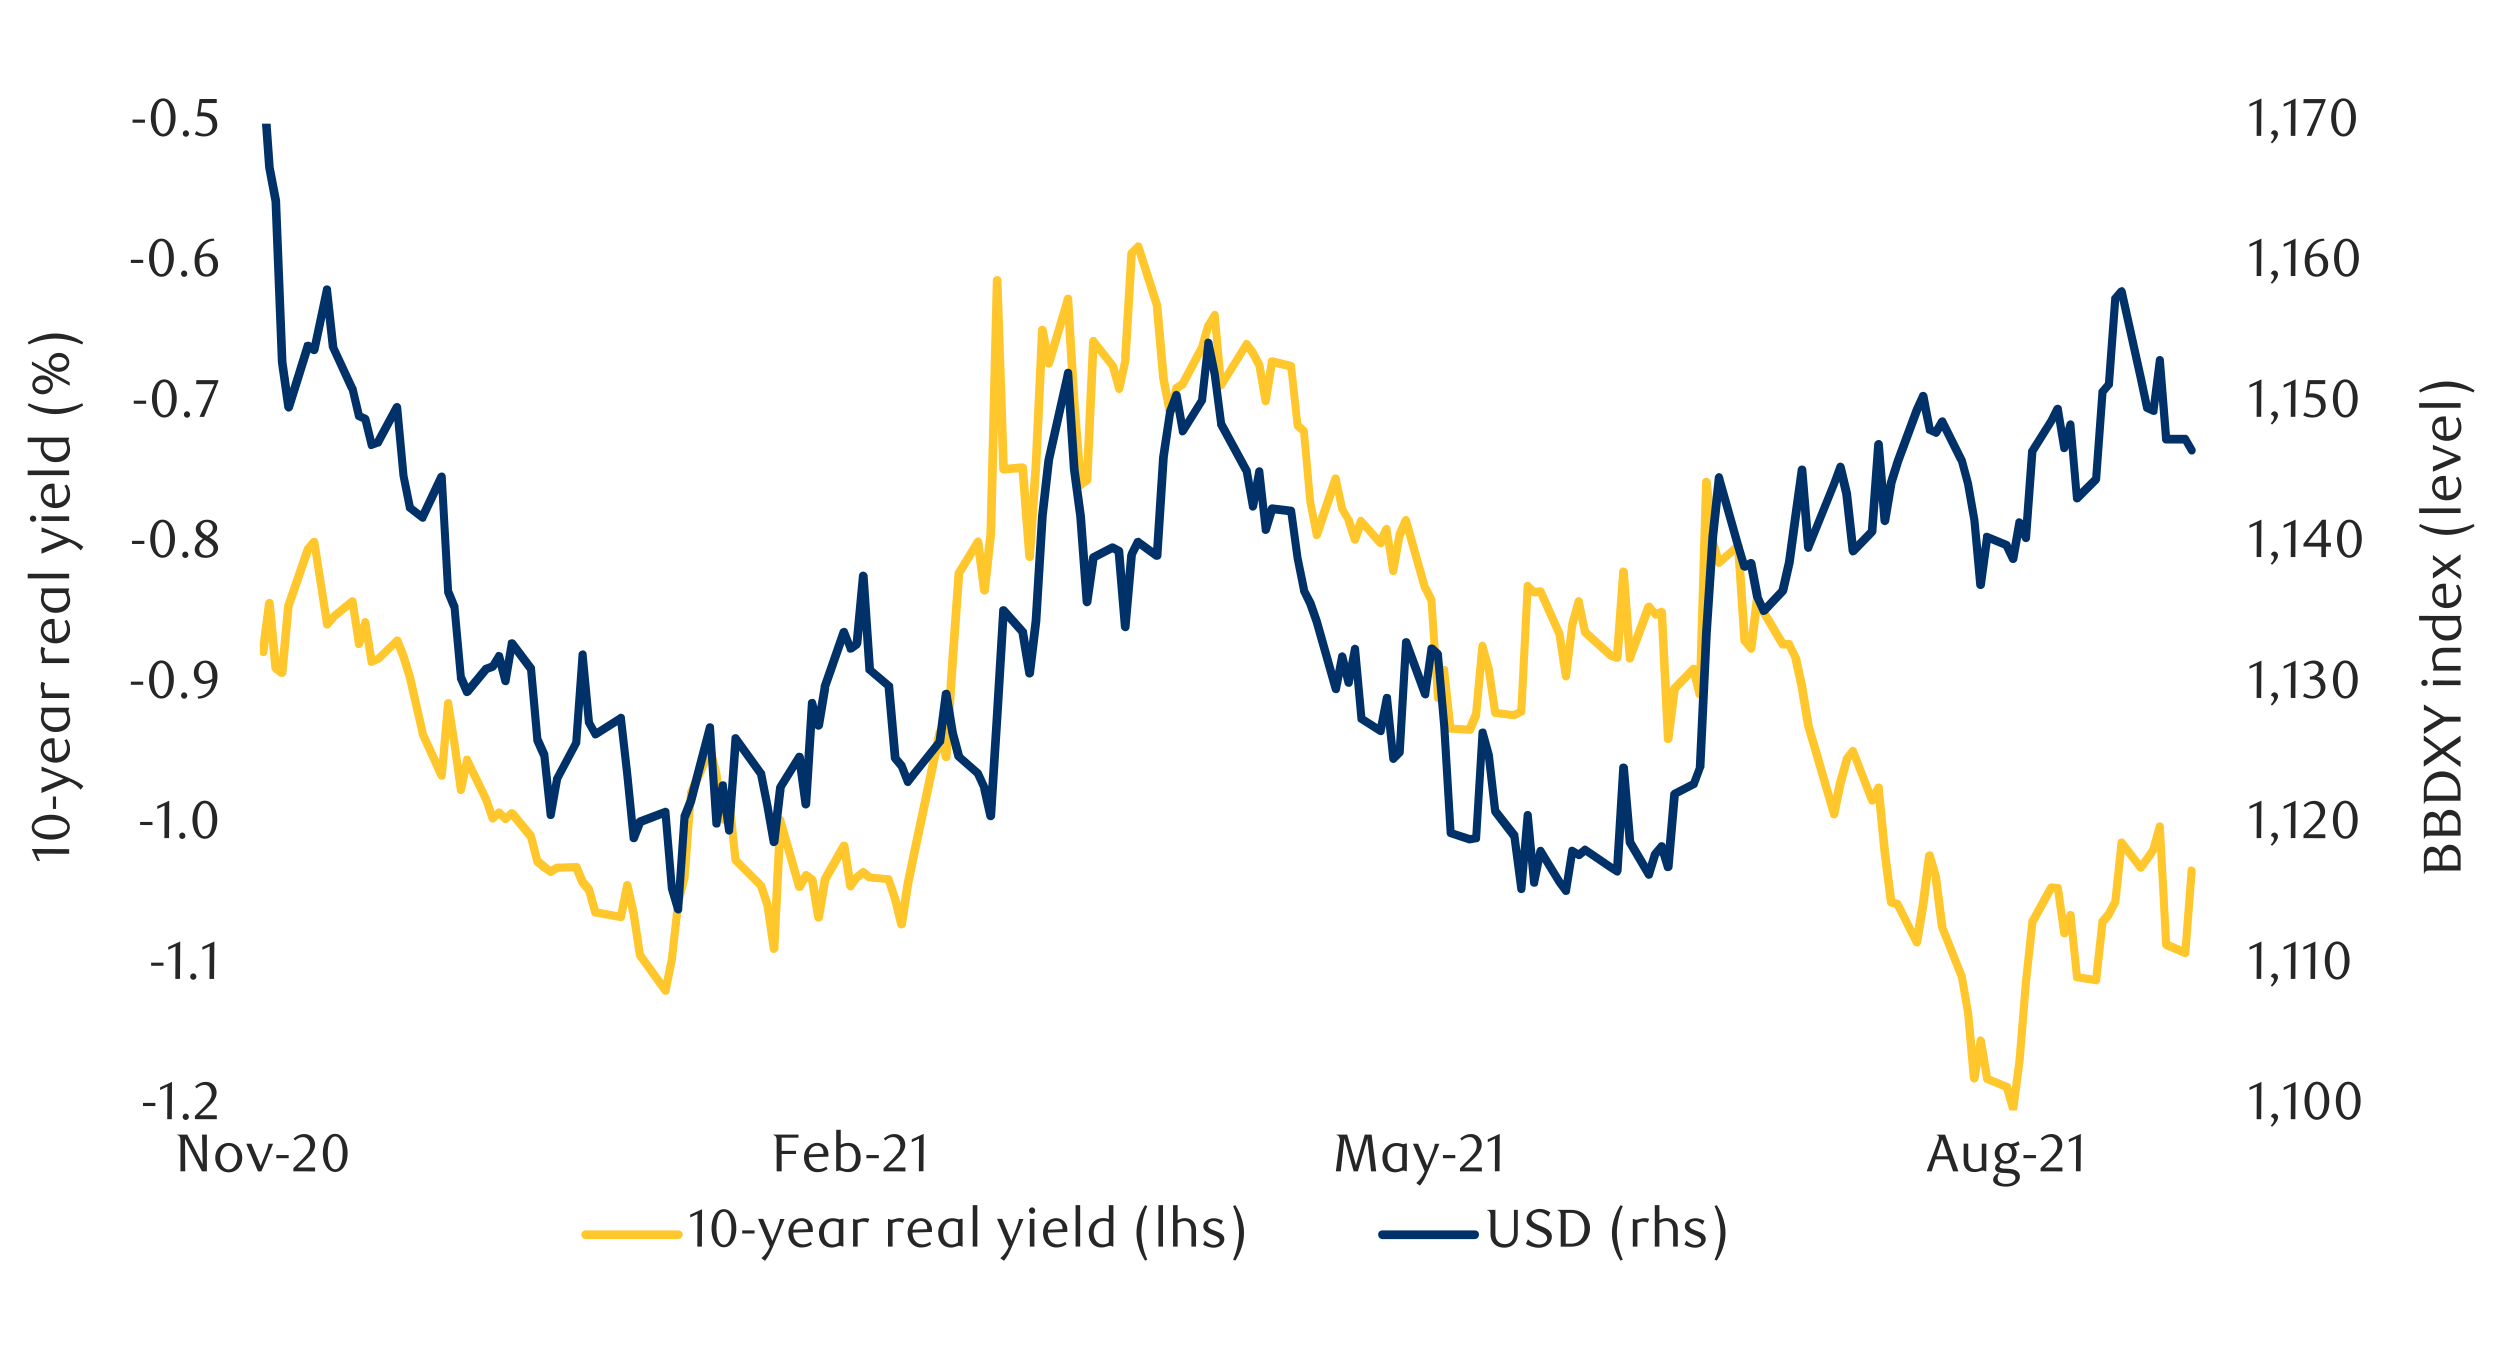 <svg id="Layer_1" data-name="Layer 1" xmlns="http://www.w3.org/2000/svg" xmlns:xlink="http://www.w3.org/1999/xlink" width="1460" height="790" viewBox="0 0 1460 790"><defs><style>.cls-1{fill:none;}.cls-2{clip-path:url(#clip-path);}.cls-3{clip-path:url(#clip-path-2);}.cls-4{fill:#ffc72c;}.cls-5{fill:#003168;}.cls-6{fill:#262626;}</style><clipPath id="clip-path"><rect class="cls-1" x="151.73" y="72.22" width="1131.95" height="576.3"/></clipPath><clipPath id="clip-path-2"><rect class="cls-1" x="-129.48" y="-728.94" width="1725.84" height="2233.44"/></clipPath></defs><g class="cls-2"><g class="cls-3"><path class="cls-4" d="M151.06,380.5l3.72-28.42a2.87,2.87,0,0,1,2.71-2.37,2.53,2.53,0,0,1,2.36,2.37l3.73,37.9-1-1.69,3.72,2.7-4.06,1.7,3.73-39.6c0-.34.33-.34.33-.67l11.17-32.49c0-.34.34-.34.34-.68l3.72-4.4a2.64,2.64,0,0,1,2.71-.67c.68,0,1.35,1,1.69,2l7.45,48.05-4.4-1.35,3.72-4.06a.33.33,0,0,0,.34-.34l11.17-9.14a2.06,2.06,0,0,1,2.36-.34,2.15,2.15,0,0,1,1.7,2L212,375.77l-4.74-.34L211,362.91a2.47,2.47,0,0,1,2.37-2,2.86,2.86,0,0,1,2.37,2.37l3.72,23-3.38-2,3.72-1.7-.68.68,11.17-10.83a1.63,1.63,0,0,1,2-.67,2.27,2.27,0,0,1,2,1.35l3.73,9.47,3.72,12.19,7.44,32.82-.34-.34,11.51,24.71-4.74.67,3.72-42.3a2.27,2.27,0,0,1,2.37-2,2,2,0,0,1,2.37,2L267.8,434,271.53,461l-4.74-.34,3.72-17.59a1.89,1.89,0,0,1,2-1.69,1.92,1.92,0,0,1,2.37,1.35l11.17,23,4.06,11.51-4.06-1,3.72-3.38a2.25,2.25,0,0,1,3.38,0l3.73,3.72h-3.39l3.73-3.38a1.85,1.85,0,0,1,1.69-.68,4.84,4.84,0,0,1,2,.68l11.16,13.53c0,.34.34.68.34,1l3.73,14.55-.68-1.36,4.06,3.39,3.38,2.71h-2.7L324,504.7c.34-.34.68-.34,1.35-.34L336.5,504a2.28,2.28,0,0,1,2.37,1.35l3.72,8.8-.34-.68,3.72,4.4c0,.34.34.68.34,1l3.73,13.2-2-1.7,14.88,2.71-2.7,2,3.72-18.61a2.47,2.47,0,0,1,2.37-2,2.56,2.56,0,0,1,2.37,1.69l3.72,16.58,3.72,24.71-.34-1,14.89,20.64-4.4,1L390,559.86l3.72-33.17,3.72-15.23v.34l3.72-48.73v-.67l11.17-26.06c.68-1,1.69-1.69,2.71-1.35a1.89,1.89,0,0,1,2,1.69l3.72,14.89,3.72,26.73-4.73-.34,3.72-11.84a2.22,2.22,0,0,1,2.71-1.69,2.18,2.18,0,0,1,2,2L431.93,502l-.68-1.35,14.89,14.89c.34.33.68.67.68,1l3.72,11.17v.34l3.72,25.71-4.73.34L453.25,479a2.26,2.26,0,0,1,2-2.37A2.34,2.34,0,0,1,458,478.3l11.16,38.92-4.4-.34,3.73-6.77a2.22,2.22,0,0,1,1.69-1.35c.67-.34,1.35,0,2,.34l3.72,2.7a7.56,7.56,0,0,1,1,1.69l3.72,22h-5.08l3.72-22.33c0-.34.34-.68.34-1l11.17-19.63a2.82,2.82,0,0,1,2.71-1c1,0,1.69,1,2,2l3.72,23.69-4.74-1,3.72-5.07.68-.68,3.72-3.05a2.55,2.55,0,0,1,3.05,0l3.72,3.05-1.35-.34,11.17,1a2.14,2.14,0,0,1,2,1.69L525,524l4.06,15.22-5.08.34,3.73-24,3.72-17.94,14.89-70.39a2.55,2.55,0,0,1,2.37-1.69,2.32,2.32,0,0,1,2.7,1.69l3.73,14.22-5.08.33,3.72-56.17,3.72-51.1c0-.34.34-.68.34-1L569,315.19a3.09,3.09,0,0,1,2.71-1.35,3.59,3.59,0,0,1,2,2.37l3.72,28.42h-5.08l3.73-33.16,3.72-147.88a2.62,2.62,0,0,1,2.71-2.37,2.55,2.55,0,0,1,2.37,2.37l3.72,110.32-2.71-2.37,11.17-1a2.59,2.59,0,0,1,1.69.68,1.86,1.86,0,0,1,1,1.69L603.84,325h-5.08l3.72-53.81,3.72-78.51a2.32,2.32,0,0,1,2.37-2.37,2.58,2.58,0,0,1,2.71,2L615,211.64l-4.74-.34,11.17-37.56a2.56,2.56,0,0,1,2.37-1.69,2.31,2.31,0,0,1,2.37,2.37L629.89,235,633.61,283l-4.06-1.69,3.73-2.7-1,1.69L636,199.12a4.35,4.35,0,0,1,1.7-2.37c1,0,2.36,0,2.7,1L651.55,212c.34.34.34.68.68.68L656,226.53h-4.74l3.72-16.92-.33.34,3.72-62.27c.34-.67.34-1.35,1-1.69l3.73-3.72a1.62,1.62,0,0,1,2-.68c1,.34,1.69.68,2,1.7l11.16,34.85v.68l3.73,42,3.72,20.3H681l3.72-14.89a1.87,1.87,0,0,1,1-1.69l3.72-2.37-1,1,11.16-21v.34l3.72-13.2a.33.33,0,0,1,.34-.34l3.73-6.09a2.25,2.25,0,0,1,2.36-1.36,2.47,2.47,0,0,1,2,2.37l3.73,41-4.4-1,14.89-24a1.85,1.85,0,0,1,2-1.36,2.94,2.94,0,0,1,2,1l3.72,5.08,3.72,7.1c.34.34.34.34.34.68l3.72,21.32h-4.73l3.72-23a1.88,1.88,0,0,1,1-1.7,4.41,4.41,0,0,1,2-.33l11.17,2.7a2.54,2.54,0,0,1,1.69,2.37l3.73,34.52-.68-1.69,3.72,3.38a2.59,2.59,0,0,1,.68,1.69l3.72,41.29,3.72,18.95-4.73-.34,11.16-32.82a2.45,2.45,0,0,1,4.74.33l3.72,17.6-.34-.68,3.73,6.43a.33.33,0,0,1,.34.34l3.72,11.51h-4.74l3.72-10.83a3.44,3.44,0,0,1,2-1.69,2.4,2.4,0,0,1,2,1l11.51,12.86-4.4.68,3.72-8.12a3.45,3.45,0,0,1,2.71-1.7,2.55,2.55,0,0,1,2,2.37L816,333.13l-4.74-.34,3.73-21v-.34l3.72-8.46a3,3,0,0,1,2.71-1.69,3.06,3.06,0,0,1,2,2l11.16,39.59v-.68l3.73,7.45v1l3.72,56.52-4.74-.34,3.72-16.24a2.34,2.34,0,0,1,2.71-1.7,2,2,0,0,1,2,2l3.72,34.18-2-2,11.17.68-2.71,1.35,3.73-8.8v.68l3.72-39.93a2.89,2.89,0,0,1,2-2.37,2.58,2.58,0,0,1,2.71,2l3.72,13.54L875.57,416l-2-2,11.17,1.35h-1.36l4.06-2-1.35,2,3.72-73.43a2.14,2.14,0,0,1,1.7-2,1.77,1.77,0,0,1,2.36.67l3.73,3.72-1.7-1,3.73-.34a2.56,2.56,0,0,1,2.37,1.69l11.16,25v.68l3.73,24.37h-4.74l3.72-30.46v-.34l3.72-13.2a2.58,2.58,0,0,1,2.71-2c1,.34,2,1,2,2L928,368.66l-.67-1.35,14.89,13.53-.68-.34,3.72,1.36-3.38,2,3.72-50.09a2.31,2.31,0,0,1,2.37-2.36,2.87,2.87,0,0,1,2.71,2.36l3.72,50.43-5.08-.68,11.17-30.12a2.77,2.77,0,0,1,2-1.35,2.1,2.1,0,0,1,2.37.67l3.72,4.4-2.71-.67,3.73-1.36a1.61,1.61,0,0,1,2,.34,2.27,2.27,0,0,1,1.35,1.69l3.72,74.45-5.07-.34,3.72-29.44a1.76,1.76,0,0,1,.68-1.35L987.24,389a2.25,2.25,0,0,1,2.37-.67A1.59,1.59,0,0,1,991.3,390L995,404.87l-4.74.68L994,281.35a2.55,2.55,0,0,1,2.37-2.37,2.88,2.88,0,0,1,2.71,2.37l3.72,33.84-.34-.34,3.72,13.2-3.72-1.35,11.17-9.82a2.09,2.09,0,0,1,2.37-.33,2.14,2.14,0,0,1,1.69,2l3.72,55.49-.68-1.35,3.73,4.4-4.4,1.35,3.72-30.11a3.33,3.33,0,0,1,2.37-2.37,2.54,2.54,0,0,1,2.37,1.69l3.72,9.14v-.34l11.17,18.61-2.37-1.35h4.06a2.49,2.49,0,0,1,2,1.69l3.72,7.78.34.34,3.72,17.26,3.72,22.67,14.89,51.44h-5.07l3.72-17.94,4.06-14.21a1.25,1.25,0,0,1,.34-1l3.72-4.73a1.94,1.94,0,0,1,2.37-.68,2.25,2.25,0,0,1,1.69,1.35l11.17,28.77h-4.4l3.72-7.45c.68-1,1.7-1.69,2.71-1.35a2.17,2.17,0,0,1,2,2l3.72,37.9,3.73,29.1-1.7-2,3.73,1a2.65,2.65,0,0,1,1.35,1.35l11.17,22.34-4.74.67,3.72-22,3.72-28.77a2.92,2.92,0,0,1,2.37-2,2.33,2.33,0,0,1,2.71,1.69l3.72,12.86v.34l3.73,29.1-.34-.67,11.16,28.08c.34.34.34.34.34.68L1151.7,591l3.73,38.58-4.74-.34,3.72-22a2.27,2.27,0,0,1,2.37-2,2.91,2.91,0,0,1,2.37,2l3.72,22.34-1.35-1.7,11.5,4.74c.68,0,1,.68,1.36,1.36l3.72,12.85-4.74.34,3.72-28.42,3.73-45.69,3.72-34.85v-.68l11.17-20.3a2.92,2.92,0,0,1,2.37-1.36l3.72.34a2.27,2.27,0,0,1,2.37,2l3.72,26.4-4.74-.34,3.72-10.49a2.1,2.1,0,0,1,2.71-1.69,2.17,2.17,0,0,1,2,2l3.72,36.21-2-2,11.17,1.69-2.71,2,3.73-33.84a2.09,2.09,0,0,1,.33-1.36l3.73-4.39-.34.67,3.72-7.1v.67l3.72-34.85a2.14,2.14,0,0,1,1.7-2,2.26,2.26,0,0,1,2.7,1l11.17,14.55h-4.06l3.72-5.07,3.72-5.42-.33.68L1259,482a2.33,2.33,0,0,1,2.7-1.69,2.27,2.27,0,0,1,2,2.37l3.72,69-1.36-2.36,11.17,4.73-3.38,2.37,3.72-48.39a1.9,1.9,0,0,1,2.37-2,2.62,2.62,0,0,1,2.37,2.71l-3.73,48a1.85,1.85,0,0,1-1,1.69,2.08,2.08,0,0,1-2.37.34l-11.17-4.74a2.79,2.79,0,0,1-1.35-2L1259,482.7l4.74.68L1260,496.91c0,.34-.34.34-.34.68l-3.72,5.41-3.72,5.08a2.53,2.53,0,0,1-4.06,0L1237,493.53l4.4-1-3.72,34.86c0,.34,0,.68-.34.68l-3.72,7.1c0,.34,0,.34-.34.68l-3.72,4.4.67-1.36-3.72,33.84a1.88,1.88,0,0,1-1,1.7,1.51,1.51,0,0,1-1.7.34l-11.16-1.7a1.94,1.94,0,0,1-2-2l-3.73-36.21,4.74.68L1207.88,546a2.29,2.29,0,0,1-2.71,1.35,2.18,2.18,0,0,1-2-2l-3.72-26.39,2,2-3.72-.34,2.37-1-11.17,20.3.34-1-3.73,34.52-3.72,46-3.72,28.43c0,1.35-1,2-2.37,2.37a2.48,2.48,0,0,1-2.37-2l-3.72-12.86L1171,637l-11.5-4.74a2.28,2.28,0,0,1-1.36-2l-3.72-22.33h4.74l-3.72,22.33a3,3,0,0,1-2.71,2,3.33,3.33,0,0,1-2.37-2.37L1147,591.67,1143.24,570v.67l-11.16-28.08c0-.34,0-.34-.34-.68l-3.72-29.1.34.34-3.73-12.86,4.74-.34-3.72,28.76-3.72,22c-.34,1-1,2-2,2a2.49,2.49,0,0,1-2.71-1.35L1106,529.06l1.69,1.35-3.72-1a3.08,3.08,0,0,1-2-2l-3.72-29.1-3.72-37.9,4.73.67-3.72,7.45a2.27,2.27,0,0,1-2.37,1.35,2.3,2.3,0,0,1-2-1.35L1080,439.72l4.06.34-3.72,4.74.68-.68L1077.26,458l-3.73,17.93a2.45,2.45,0,0,1-2.36,2c-1.36,0-2.37-.67-2.37-1.69l-15.23-52.11-3.72-22.34-3.73-17.26.34.68-3.72-7.78,2.37,1.35h-4.06a2.93,2.93,0,0,1-2-1l-11.17-18.95v-.34l-3.72-9.14,4.74-.34-3.73,30.12a3.45,3.45,0,0,1-1.69,2,2.28,2.28,0,0,1-2.71-1l-3.72-4.4a1.77,1.77,0,0,1-.68-1.36l-3.72-55.5,4.06,1.7-11.16,9.81a2.86,2.86,0,0,1-2.37.68,4.05,4.05,0,0,1-1.69-1.69l-3.73-13.2v-.68L994,281.69h5.08l-3.73,123.86a2.3,2.3,0,0,1-2.36,2.36,3,3,0,0,1-2.71-1.69l-3.72-14.89,4.39,1-11.16,11.5.67-1.35-3.72,29.44a2.58,2.58,0,0,1-2.71,2,2.31,2.31,0,0,1-2.36-2.37L968,357.49l3.39,2.37-3.72,1.35a2.27,2.27,0,0,1-2.71-1l-3.72-4.4,4.06-.68-11.17,30.12c-.34,1.35-1.35,1.69-2.71,1.69a2.26,2.26,0,0,1-2-2.37l-3.72-50.42h5.08L947,384.23a3.12,3.12,0,0,1-1.35,2,4.39,4.39,0,0,1-2,.33l-3.72-1.35c-.34-.34-.68-.34-1-.68L924,371a1.77,1.77,0,0,1-.68-1.36l-3.72-17.93,4.74.34-3.72,13.2v-.34l-3.72,30.45a2.26,2.26,0,0,1-2.37,2,2.46,2.46,0,0,1-2.37-2L908.4,371l.33.68-11.16-25,2.37,1.36-3.73.34a4.84,4.84,0,0,1-2-.68L890.46,344l4.06-1.7L890.8,415.7a1.86,1.86,0,0,1-1.36,2l-4.06,2c-.33.34-.67.34-1.35.34l-11.17-1.36a2.18,2.18,0,0,1-2-2l-3.72-25-3.72-13.54,4.74-.67-3.73,40.27v.67l-3.72,8.8a2.26,2.26,0,0,1-2.37,1.36l-11.17-.68a2.26,2.26,0,0,1-2.36-2l-3.73-34.18h4.74l-3.72,16.24a2.57,2.57,0,0,1-2.71,2,2.26,2.26,0,0,1-2-2.36l-3.72-56.52.34,1-3.73-7.45a.33.33,0,0,1-.33-.34L818.72,304.7l4.74.34-3.73,8.46v-.68l-3.72,21a2.4,2.4,0,0,1-4.74,0l-3.72-24.36,4.74.68-3.72,8.12a2.3,2.3,0,0,1-2,1.35,3.66,3.66,0,0,1-2.37-1L793,305.72l4.4-.68-3.72,10.83a2.51,2.51,0,0,1-4.74,0l-3.72-11.51.34.34-3.73-6.43c-.33,0-.33-.34-.33-.67L777.77,280l4.74.34-11.17,32.82a2.67,2.67,0,0,1-2.7,1.69,2.17,2.17,0,0,1-2-2l-3.73-19.62-3.72-41.29.68,1.69-3.72-3.38a2.59,2.59,0,0,1-.68-1.69L751.72,214l1.69,2.37-11.17-2.71,3-2-3.73,23c0,1-1.35,2-2.36,2a2.26,2.26,0,0,1-2.37-2l-3.73-21.32V214l-3.38-6.43L726,202.51l4.06-.34-14.89,24a3.08,3.08,0,0,1-2.71,1.36,2.56,2.56,0,0,1-1.69-2.37l-3.72-41,4.4,1-3.73,6.09.34-.68-3.72,13.2c0,.34-.34.34-.34.68l-11.17,21c0,.33-.33.67-.67,1l-3.72,2.37,1-1.69-3.72,14.89a2.48,2.48,0,0,1-2.37,2,2.27,2.27,0,0,1-2.37-2l-4.06-21-3.72-42,.34.67-11.17-35.19,4.06,1-3.72,3.73.67-1.36-3.72,62.27v.34L656,227.55a2.91,2.91,0,0,1-2.37,2,2.47,2.47,0,0,1-2.37-2L647.49,214l.34,1-11.17-14.22,4.4-1.35-3.72,81.22a1.87,1.87,0,0,1-1,1.69l-3.72,2.7a2.08,2.08,0,0,1-2.37.34c-1-.34-1.35-1-1.69-2l-3.72-48-3.73-60.57,5.08.33L615,212.66a2.57,2.57,0,0,1-2.7,2,2.9,2.9,0,0,1-2.37-2l-3.73-19.29,5.08-.34-3.72,78.51-3.72,53.8a2.54,2.54,0,0,1-2.37,2.37,2.87,2.87,0,0,1-2.71-2.37l-4.06-52.11,2.71,2.37-11.17,1a2.56,2.56,0,0,1-1.69-.67,1.87,1.87,0,0,1-1-1.69l-3.72-110.32h5.08l-3.73,147.88-3.72,33.5a2.89,2.89,0,0,1-2.37,2,3,3,0,0,1-2.71-2l-3.72-28.43,4.74.68-11.17,18.27.34-1-3.72,51.1-3.72,56.17a2.31,2.31,0,0,1-2.37,2.37c-1,.34-2.37-.68-2.71-1.69l-3.72-14.21,5.07-.34-14.89,70-3.72,17.93-3.72,24a2.47,2.47,0,0,1-2.37,2,2.34,2.34,0,0,1-2.71-1.69l-3.72-15.23-3.72-11.17,2.37,1.69-11.17-1c-.68,0-1,0-1.35-.34l-3.73-3.05h3.05L502,514.51l.34-.68-3.73,5.08a1.75,1.75,0,0,1-2.37,1,3,3,0,0,1-2-2l-3.72-23.68,4.74,1L484,514.85l.34-1-3.72,22.34a2.58,2.58,0,0,1-2.71,2,2.48,2.48,0,0,1-2.37-2l-3.72-22,1,1.69-3.72-2.7,3.72-.68-3.72,6.77a2.8,2.8,0,0,1-2.7,1,2.5,2.5,0,0,1-2-1.69l-11.16-38.92,5.07-.67L454.6,554.1a2.84,2.84,0,0,1-2.37,2.37c-1.35.34-2.37-.68-2.7-2l-3.73-25.72v.34l-3.72-11.17.68,1L427.87,504a2.59,2.59,0,0,1-.68-1.35l-3.72-35.54,4.74.34-3.73,11.85c-.33,1-1.35,2-2.37,1.69a2.26,2.26,0,0,1-2.36-2L416,452.92,412.3,438l4.74.34-11.17,26.06v-1l-3.72,49.07v.34l-3.72,14.55-3.73,33.5L391,579.14a1.81,1.81,0,0,1-1.69,1.7,2.28,2.28,0,0,1-2.71-1l-14.89-20.64c0-.34-.34-.68-.34-1l-3.72-24-3.72-16.58,4.74-.34-3.72,18.95a2.34,2.34,0,0,1-2.71,1.69l-14.89-2.71a2.13,2.13,0,0,1-2-1.69l-3.72-13.2.33,1-3.72-4.4c0-.34,0-.34-.34-.68l-3.72-8.8,2.37,1.36-11.17.34,1.36-.34L323,511.13a2.05,2.05,0,0,1-2.7,0l-4.06-2.71L312.13,505a2.57,2.57,0,0,1-.67-1.35l-3.72-14.55.33,1-11.16-13.54h3.72L296.91,480a2.26,2.26,0,0,1-3.39,0l-3.72-3.72h3.38l-3.72,3.38a2.23,2.23,0,0,1-2.37.68,2.81,2.81,0,0,1-1.69-1.69l-3.72-10.83-11.17-23,4.74-.68-3.72,17.6a2.48,2.48,0,0,1-2.37,2,2.26,2.26,0,0,1-2.37-2l-3.72-27.07L259.34,411l4.74-.34-3.72,42.64a2.19,2.19,0,0,1-2,2c-1,.34-2-.34-2.71-1.35l-11.17-24.71v-.67L237,396.07l-3.72-11.84-3.72-9.48,4.06,1-11.17,10.82c-.34.34-.34.34-.68.34l-3.72,1.7a3,3,0,0,1-2.37,0,1.86,1.86,0,0,1-1-1.7l-3.73-23,4.74.34L212,376.78a2.68,2.68,0,0,1-2.71,1.69,2.18,2.18,0,0,1-2-2l-3.72-24.7,3.72,1.35-11.17,9.14h.34l-3.72,4.06a2.24,2.24,0,0,1-2.37.68,2.15,2.15,0,0,1-1.69-2l-7.45-48.06,4.06,1-3.72,4.4.68-.68L171,354.11v-.68L167.3,393a2.28,2.28,0,0,1-1.35,2c-1,.68-1.7.34-2.71,0l-3.72-2.7c-.34-.68-.68-1-1-1.69l-3.72-38.24,5.07.33-3.72,28.43c-.34,1.35-1.35,2.37-2.7,2a2.87,2.87,0,0,1-2.37-2.71"/><path class="cls-5" d="M156.13,45.83l3.72,51.77,3.73,19.29v.34l3.72,94.07L171,237.36l-4.74-.34,11.17-35.87a1.45,1.45,0,0,1,1.36-1.35,2.86,2.86,0,0,1,2.36,0l3.73,2.37-3.73,1.69,7.45-35.19a2.24,2.24,0,0,1,2.37-2,2.32,2.32,0,0,1,2.37,2.37l3.72,33.84-.34-1,11.17,24c.34.34.34.34.34.68L212,242.44l-1.36-1.7,3.73,1.7a3.36,3.36,0,0,1,1.35,1.69l3.72,15.23-3.38-1.7,3.72-1.35-1.35,1,11.17-20.65a3.07,3.07,0,0,1,2.7-1.35,2.89,2.89,0,0,1,2,2.37L238,277.63l3.72,18.27-1-1.35,7.45,5.75-3.73.68,11.17-23.69a3.09,3.09,0,0,1,2.71-1.35,2.47,2.47,0,0,1,2,2.37l3.72,67v-.68l3.72,9.14v.68l3.73,40.94v-.67l3.72,8.46-4.4-.68L282,389c.34-.33.67-.67,1-.67l3.72-1.36-1,1,3.72-6.09a1.75,1.75,0,0,1,2.37-1,2.15,2.15,0,0,1,2,1.69l3.72,14.56-4.73.33,3.72-22a1.89,1.89,0,0,1,1.69-2,2.64,2.64,0,0,1,2.71.67L312.13,389a2,2,0,0,1,.34,1.36l3.73,41.28v-.67l4.06,9.13v.68L324,475.59h-4.74l3.72-21a1.23,1.23,0,0,1,.34-1l11.17-21-.34,1,3.72-51.43c0-1.36,1-2,2.37-2.37a2.31,2.31,0,0,1,2.37,2.37l3.72,39.59-.34-1,3.73,6.77-3.39-.68,14.89-9.47a2.08,2.08,0,0,1,2.37-.34,2.1,2.1,0,0,1,1.36,2l3.72,32.83,3.72,37.22-4.74-.68,3.72-9.47c.34-.68,1-1,1.36-1.36l15.23-5.75c.67-.34,1.35,0,2,.34a1.87,1.87,0,0,1,1,1.69l3.72,44.33v-.34l3.73,12.52-4.74.34,3.72-53.8v-.68l3.72-9.47,11.17-42.64a2.32,2.32,0,0,1,2.71-1.69,2.18,2.18,0,0,1,2,2l3.72,56.17H416l3.73-22.33a2.45,2.45,0,0,1,2.36-2c1.36,0,2.37.67,2.37,2l3.73,26.39h-4.74l3.72-53.8a2.16,2.16,0,0,1,1.69-2,2.28,2.28,0,0,1,2.71,1l14.89,20.64c.34,0,.34.34.34.68l3.72,18.95,3.72,21.32h-4.73l3.72-31.81c0-.34.34-.68.34-1l11.16-17.93a2.28,2.28,0,0,1,2.71-1c1,0,1.69,1,2,2l3.72,27.75h-5.07l3.72-59.22a2.26,2.26,0,0,1,2.37-2c1-.34,2,.34,2.37,1.69l3.72,13.2-4.74.34,3.72-22.33v-.68l11.17-32.15c.34-1,1.36-1.35,2.37-1.69a2.55,2.55,0,0,1,2.37,1.69l3.72,9.48-3.72-1,3.72-2.71-1,1.7,3.72-39.6A2.54,2.54,0,0,1,504,333.8a2.86,2.86,0,0,1,2.7,2.37L510.44,391l-1-1.69,11.17,9.48a1.85,1.85,0,0,1,1,1.69l3.73,42-.68-1.35,3.72,4.4c.34.33.34.33.34.67l3.72,9.48-4.06-.68,3.72-4.74L547,431.6l-.67,1.36L550,404.87a2.46,2.46,0,0,1,2.37-2c1.35-.34,2.37.67,2.71,2l3.72,22.67,3.72,13.88-1-1.36,11.16,9.82c.34.33.68.67.68,1L577.1,459l.34.34,3.72,16.58-5.07.68,3.72-58.88,3.72-61.59a2.15,2.15,0,0,1,1.69-2,2.63,2.63,0,0,1,2.71.68l11.17,12.52a1.72,1.72,0,0,1,.67,1.35L603.84,393h-5.08l3.72-30.79,3.72-60.91,3.73-32.83,11.5-51.1a2.24,2.24,0,0,1,2.37-2,2.32,2.32,0,0,1,2.37,2.37l3.72,56.18,3.72,27.41,3.73,50.08h-5.08L636,325.34a3.12,3.12,0,0,1,1.36-2l11.16-5.75a2.88,2.88,0,0,1,2.37,0l3.73,2a2.81,2.81,0,0,1,1.35,2L659.67,366H654.6l3.72-42.3a1.23,1.23,0,0,0,.34-1l3.72-7.45a1.86,1.86,0,0,1,1.69-1,1.59,1.59,0,0,1,2,.34l11.17,8.12-4.06,1.69,3.72-57.53L681,240.07v-.34l3.72-9.81a2.55,2.55,0,0,1,2.37-1.7,3,3,0,0,1,2.37,2l3.72,21-4.4-.67,11.17-17.94-.34,1,3.72-33.5a2.26,2.26,0,0,1,2-2.37,2.56,2.56,0,0,1,2.7,2l3.72,18.27,3.73,29.1-.34-1,14.89,27.41a1.05,1.05,0,0,1,.34.68l3.72,21h-4.74l3.72-20.31c0-1,1.36-2,2.37-2a2.31,2.31,0,0,1,2.37,2.37l3.72,33.84-4.73-.68,3.72-12.18a2.68,2.68,0,0,1,2.71-1.69l11.16,1.35a2.53,2.53,0,0,1,2,2.37l3.73,27.41L763.9,344l-.34-.34,4.06,7.78,3.72,10.83,11.17,39.59h-4.74l3.73-18.95c0-1,1-1.69,2.36-2a2.91,2.91,0,0,1,2.37,2L790,398.1h-4.74l3.72-19.63c0-1,1.35-2,2.37-2,1.35.34,2.37,1,2.37,2.37l3.72,40.61-1-1.69,11.17,7.1-3.72,1.36,3.72-19.29c.34-1,1.36-2,2.37-1.69,1.35,0,2.37.67,2.37,2L816,442.77,812,441.42l3.72-3.73-.67,1.36,3.72-64.3a2.18,2.18,0,0,1,2-2,2.31,2.31,0,0,1,2.71,1.35l11.16,30.46-4.73.68,3.72-26.74a2.15,2.15,0,0,1,1.69-2,3,3,0,0,1,2.37.34l3.72,3.39c.34.67.68,1,.68,1.69l3.72,42,3.72,62.6-1.69-2.37L859,487.78h-1l3.73-.68-2,2.37,3.72-61.93a2.18,2.18,0,0,1,2-2,2.1,2.1,0,0,1,2.71,1.69l3.72,13.54v.34l3.72,32.48-.34-1.35,11.17,14.21a2.57,2.57,0,0,1,.34,1.36l4.06,31.13h-4.74l3.72-43.32a2.4,2.4,0,0,1,4.74,0l3.72,39.6h-4.73l3.72-18.62c.34-1,1-2,2-2a2.08,2.08,0,0,1,2.37,1l11.16,18.27,3.73,5.08-4.4,1,3.72-23.35a2.3,2.3,0,0,1,1.35-2,3,3,0,0,1,2.37.34l3.73,2.37h-2.71l3.72-3a2.06,2.06,0,0,1,2.71,0l14.89,10.15,3.72,2.37-3.72,2,3.72-60.91a2.26,2.26,0,0,1,2.37-2,2.58,2.58,0,0,1,2.71,2l3.72,43.65-.34-1,11.17,18.95-4.74.68,3.72-12.18c.34-.34.34-.68.68-1l3.72-4.4a2.1,2.1,0,0,1,2.37-.67,1.8,1.8,0,0,1,1.69,1.69l3.72,12.18-4.73.34,3.72-42.64c0-.68.68-1.35,1.35-2l11.17-5.75-1,1.35,3.73-9.81-.34,1L994,369.34l3.72-56.18,3.73-34.51a2.84,2.84,0,0,1,2.36-2.37,2.46,2.46,0,0,1,2.37,2l11.17,39.59,3.72,12.52-3.38-1.69,3.72-2a2.85,2.85,0,0,1,2.37,0,3.3,3.3,0,0,1,1.35,1.69l3.73,19.63-.34-.34,3.72,8.12-4.06-.68,11.17-11.84-.68,1,3.72-16.24,3.72-27.07,3.73-26.73a2.54,2.54,0,0,1,5.07,0l3.73,45.34-4.74-.68L1068.8,282l3.72-10.15a2.53,2.53,0,0,1,2.37-1.69,2.91,2.91,0,0,1,2.37,2l3.72,15.56,3.72,33.84-4.4-1.35,11.17-11.51-.68,1.36,3.73-50.76a2.85,2.85,0,0,1,2.7-2.37,2.54,2.54,0,0,1,2.37,2.37l3.72,44.67-5.07-.34,3.72-22.34,4.06-12.86,11.17-30.11,3.72-8.13c.34-1,1.35-1.35,2.71-1.35a3.08,3.08,0,0,1,2,2l3.72,19.63-1.35-1.69,3.72,1.69-3.38,1,3.72-6.43a3.42,3.42,0,0,1,2.37-1.35,2.3,2.3,0,0,1,2,1.35l11.16,22.34c0,.34.34.34.34.67l3.73,13.88,3.72,21.32,3.72,37.9h-4.74l3.72-27.75a2,2,0,0,1,1-2,2.85,2.85,0,0,1,2.37,0l11.5,4.74c.34.34,1,.67,1,1l3.72,8.12-4.4.34,3.73-21c0-1,1-1.69,2-2a3.45,3.45,0,0,1,2.7,1.69l3.73,8.8-4.74.68,3.72-50.42a1.25,1.25,0,0,1,.34-1L1196,244.47l3.38-6.77a3.07,3.07,0,0,1,2.71-1.35c1,.33,2,1,2,2l3.72,22.67h-4.74l3.72-13.54a2.58,2.58,0,0,1,2.71-2,2.53,2.53,0,0,1,2,2.37l3.72,43-4.06-1.69L1222.43,278l-.68,1.69,3.73-50.76c0-.68,0-1,.33-1.35l3.73-4.4-.34,1.35,3.72-50.08c0-.68,0-1,.34-1.36l3.72-4.39a3.84,3.84,0,0,1,2.71-1,3.48,3.48,0,0,1,1.69,2l11.17,50.42,3.72,17.6-1.35-1.69,3.72,1.69-3.38,2,3.72-29.44a2.37,2.37,0,0,1,4.74,0l3.72,46-2.37-2.37h11.17a2.29,2.29,0,0,1,2,1.36l3.72,6.43a2.61,2.61,0,0,1-.68,3.38,2.34,2.34,0,0,1-3.38-1l-3.72-6.43,2,1.36h-11.17a2.32,2.32,0,0,1-2.37-2.37l-3.72-46h4.74L1260,240.07a2.06,2.06,0,0,1-1,2,2.85,2.85,0,0,1-2.37,0l-3.72-1.69a2.26,2.26,0,0,1-1.36-1.7l-3.72-17.59-11.17-50.42,4.06,1-3.72,4.4.68-1.35-3.72,50.08a1.75,1.75,0,0,1-.68,1.35l-3.72,4.4.67-1.35L1226.49,280c0,.68-.34,1-.68,1.69l-11.16,11.17a2.59,2.59,0,0,1-2.71.34,2.28,2.28,0,0,1-1.35-2l-3.73-43,4.74.34-3.72,13.53a2.57,2.57,0,0,1-2.71,2,2.18,2.18,0,0,1-2-2l-3.72-22.67,4.4.68-3.72,6.77-11.17,17.93.34-1-3.72,50.42a2.42,2.42,0,0,1-4.74.67l-3.72-8.79,4.73-.34-3.72,21a2.52,2.52,0,0,1-4.74.67l-3.72-7.78,1.35,1-11.5-4.74,3.38-1.69-3.72,27.75a2.57,2.57,0,0,1-5.08-.34l-3.38-37.23L1147,283l-3.72-13.87v.68l-11.17-22.34h4.4l-3.73,6.43c-.67,1-2,1.69-3,1l-3.72-1.69a1.74,1.74,0,0,1-1.36-1.7L1120.57,232l4.74.67-3.38,7.45-11.17,30.12L1107,282.37l-3.73,22.33a2.93,2.93,0,0,1-2.7,2,2.84,2.84,0,0,1-2.37-2.37l-3.72-44.67h5.07l-3.72,50.76c0,.68-.34,1-.68,1.7L1084,323.65a3.65,3.65,0,0,1-2.71.68,4.25,4.25,0,0,1-1.69-2.37l-3.73-33.16-3.72-15.57,4.74.34-3.72,10.15-14.89,36.89c-.34,1.35-1.36,1.69-2.71,1.69a3,3,0,0,1-2-2.37l-3.72-45.35,5.07.34-3.72,26.74-3.72,27.41-3.72,16.24c-.34.68-.34,1-.68,1.35l-11.17,11.85a4.87,4.87,0,0,1-2.37.67,2.25,2.25,0,0,1-1.69-1.35l-3.72-8.12c0-.34-.34-.34-.34-.68l-3.72-19.62,3.72,1.69-3.72,2a2.15,2.15,0,0,1-2,0,2.23,2.23,0,0,1-1.69-1.36l-3.73-12.52-11.16-39.59,5.07-.68-3.72,34.52-3.72,56.17-3.73,78.51a1.2,1.2,0,0,1-.33.68L991.3,459a1.52,1.52,0,0,1-1,1l-11.17,5.75,1.35-1.69-3.72,42.64a2.54,2.54,0,0,1-2.37,2,2.21,2.21,0,0,1-2.7-1.69L968,494.88l4.4,1-3.72,4.4.34-1-3.72,12.18a2.15,2.15,0,0,1-2,1.7c-1,.33-1.7-.34-2.37-1l-11.17-18.95a1.24,1.24,0,0,1-.34-1l-3.72-43.66,5.08-.34L947,508.76a5.49,5.49,0,0,1-1.35,2.37,2.69,2.69,0,0,1-2.71-.34l-3.72-2.37L924.3,498.27h3.05l-3.73,3a2.52,2.52,0,0,1-3,0l-3.72-2.37,3.72-1.69-3.72,23.35a2.14,2.14,0,0,1-1.7,2,2.26,2.26,0,0,1-2.7-1l-3.73-5.08-11.16-18.27,4.4-1-3.73,18.61a2,2,0,0,1-2.37,2,2.25,2.25,0,0,1-2.36-2l-3.73-39.59h4.74l-3.72,43.32a2.27,2.27,0,0,1-2.37,2,2.24,2.24,0,0,1-2.37-2L882,488.45l.34,1.36-11.17-14.55c0-.34-.34-.68-.34-1l-3.72-32.49v.34l-3.72-13.53,4.74-.68-3.73,61.59c0,1.35-.67,2.37-2,2.37l-3.72.67h-1l-11.17-3.72a2.53,2.53,0,0,1-1.69-2.37l-3.73-61.92-3.72-42.3.68,1.69-3.72-3.39,4.06-1.35-3.73,26.73a2.17,2.17,0,0,1-2,2,3,3,0,0,1-2.7-1.69l-11.17-30.45,4.74-.68-3.73,64.3a2.59,2.59,0,0,1-.67,1.69l-3.72,3.72a2.26,2.26,0,0,1-2.37.68,2.51,2.51,0,0,1-1.7-2l-3.72-35.54h4.74l-3.72,19.29a2.28,2.28,0,0,1-1.36,2,3,3,0,0,1-2.37-.34l-11.16-7.1a1.87,1.87,0,0,1-1-1.69l-3.72-41,4.74.34L790,399.12a2.24,2.24,0,0,1-2.37,2,2.54,2.54,0,0,1-2.37-1.7l-3.72-15.22,4.73-.34-3.72,18.95a2.24,2.24,0,0,1-2.37,2,2.56,2.56,0,0,1-2.37-1.69l-11.16-39.26-3.73-10.49-3.72-7.78V345l-3.72-18.61L751.72,299l2,2-11.17-1.35,2.71-1.7-3.73,12.19a2.67,2.67,0,0,1-2.7,1.69,2.26,2.26,0,0,1-2-2.37L733.1,275.6l4.74.34-3.72,20.3a2.89,2.89,0,0,1-2.37,2,2.26,2.26,0,0,1-2.37-2l-3.72-21v.68l-14.89-27.41v-1l-3.72-28.42-3.73-18.28,4.74-.34L704.34,234a1.24,1.24,0,0,1-.34,1l-11.17,17.94a3.07,3.07,0,0,1-2.7,1.35,2.13,2.13,0,0,1-1.69-2l-3.73-21,4.74.34-3.72,9.81v-.68L682,267.14l-3.73,57.53a2.28,2.28,0,0,1-1.35,2,3.73,3.73,0,0,1-2.71,0l-11.16-8.12,3.72-1L663.06,325l.33-1-3.72,42.3a2.54,2.54,0,0,1-2.37,2.37,2.86,2.86,0,0,1-2.7-2.37L650.87,322l1.36,2-3.73-2h2.37l-11.16,5.75,1.35-1.69-3.72,26.06a3,3,0,0,1-2.71,2,2.85,2.85,0,0,1-2.37-2.37L628.54,302l-3.72-27.74-3.73-56.18,5.08.34L615,268.83l-3.72,32.83-3.72,61.25-3.72,30.79a2.91,2.91,0,0,1-2.37,2,2.58,2.58,0,0,1-2.71-2l-4.06-24.36.68,1.35-11.17-12.52,4.4-1.69-3.72,61.59-3.73,58.54a2.62,2.62,0,0,1-5.07.68l-3.73-16.59.34.34L569,452.92l.68.68-11.17-9.82-1-1-3.72-14.55L550,405.55h5.08l-3.73,28.08c0,.34-.33.68-.67,1l-14.89,18.61L532.09,458a2.05,2.05,0,0,1-2.36,1,2.25,2.25,0,0,1-1.7-1.35l-3.72-9.48.34.68-3.72-4.4c-.34-.68-.68-1-.68-1.35l-3.72-42.3,1,1.69L506.38,393a1.84,1.84,0,0,1-1-1.69l-3.72-54.82h5.07L503,376.1a10.9,10.9,0,0,1-1,2l-3.73,2.71a5.69,5.69,0,0,1-2.36.34c-.68-.34-1.36-.68-1.36-1.69L490.81,370h4.4L484,402.16l.34-.34-3.72,22.34a2.92,2.92,0,0,1-2.37,2,2.69,2.69,0,0,1-2.71-1.69l-3.72-13.2,5.08-.68-3.73,59.22a2.85,2.85,0,0,1-2.37,2.37,2.57,2.57,0,0,1-2.7-2l-3.73-27.75,4.4,1-11.16,17.93.67-1-3.72,31.81a3,3,0,0,1-2.71,2,2.46,2.46,0,0,1-2.36-2l-3.73-21.32-3.72-18.62.34,1-14.89-20.64,4.74-1.36-4.06,53.81a2.32,2.32,0,0,1-2.37,2.37,2.47,2.47,0,0,1-2.37-2L419.75,459h4.73l-3.72,22.34c0,1.35-1,2-2.37,2A2.32,2.32,0,0,1,416,481l-3.72-56.18,4.74.68-11.17,43.32-3.72,9.47v-1l-3.72,53.8a2.26,2.26,0,0,1-2,2.37,2.68,2.68,0,0,1-2.71-1.69L390,519.25v-.34l-3.73-44.33,3.39,2-14.89,5.75,1.35-1.35-3.72,9.47a2.3,2.3,0,0,1-2.71,1.36,2.19,2.19,0,0,1-2-2l-3.72-37.23-3.72-32.82,3.72,1.69L349,430.93a4.39,4.39,0,0,1-2,.33,2.55,2.55,0,0,1-1.35-1.35l-3.73-6.77c-.33-.34-.33-.34-.33-.67l-3.73-39.94h4.74L338.87,434a1.25,1.25,0,0,1-.34,1l-11.17,21,.34-.68-3.72,21a2.24,2.24,0,0,1-2.37,2,2.26,2.26,0,0,1-2.37-2l-3.72-34.85v.67L311.46,433v-.68l-3.72-41.62.33,1.35-11.16-14.89,4.4-1-3.73,22a2.26,2.26,0,0,1-2.37,2,2.54,2.54,0,0,1-2.36-1.69l-3.73-14.55,4.4.67-3.72,6.1a5,5,0,0,1-1.35,1L284.72,393l1.36-1-11.17,13.54a3.69,3.69,0,0,1-2.37,1,2.3,2.3,0,0,1-2-1.35l-3.72-8.46v-1l-3.72-40.94v.67l-3.73-9.13v-.68l-3.72-67,4.4,1-11.17,23.69c0,.68-.67,1-1.35,1.35a2.89,2.89,0,0,1-2.37-.67l-7.44-5.76a1.75,1.75,0,0,1-.68-1.35L233.29,278,229.57,238l4.39,1L222.8,259.69c-.34.68-.68,1-1.36,1l-3.72,1.35a2.15,2.15,0,0,1-2,0,2.82,2.82,0,0,1-1-1.69L211,245.14l1.36,1.7-3.73-1.7a2.24,2.24,0,0,1-1.35-1.69l-3.72-15.9v.67l-11.17-24.36a1.05,1.05,0,0,0-.34-.68l-3.72-33.84,5.08.34-7.45,35.19a3.43,3.43,0,0,1-1.35,1.7,2.93,2.93,0,0,1-2.37,0l-3.72-2.37,3.72-1.36L171,238.71a3,3,0,0,1-2.71,1.7A3.34,3.34,0,0,1,166,238l-3.73-26.4-3.72-94.07v.34l-3.72-20-3.72-51.78a2.31,2.31,0,0,1,2.37-2.36,2.16,2.16,0,0,1,2.7,2"/></g></g><path class="cls-6" d="M1317.87,653.59l.09-19-4.23,2V635l6.94-3.21-.12,21.84Z"/><path class="cls-6" d="M1326.13,657.3a6.11,6.11,0,0,0,1.32-1.64A3.42,3.42,0,0,0,1328,654a1.45,1.45,0,0,0-.4-1,2,2,0,0,0-1.15-.61l-.1-.25a2,2,0,0,1,.69-1.31,2,2,0,0,1,1.31-.5,2.05,2.05,0,0,1,1.37.58,2.07,2.07,0,0,1,.65,1.63A3.77,3.77,0,0,1,1330,654a8.29,8.29,0,0,1-.79,1.46,11.86,11.86,0,0,1-1.11,1.39,15.42,15.42,0,0,1-1.25,1.2Z"/><path class="cls-6" d="M1337.81,653.59l.09-19-4.23,2V635l6.94-3.21-.12,21.84Z"/><path class="cls-6" d="M1360.3,642.89a17.31,17.31,0,0,1-.54,4.46,11.62,11.62,0,0,1-1.53,3.51,7.27,7.27,0,0,1-2.3,2.29,5.37,5.37,0,0,1-2.9.82,5.24,5.24,0,0,1-2.86-.83,7.63,7.63,0,0,1-2.27-2.29,11.93,11.93,0,0,1-1.51-3.5,17.18,17.18,0,0,1-.54-4.43,17.66,17.66,0,0,1,.54-4.49,12.71,12.71,0,0,1,1.49-3.56,7.2,7.2,0,0,1,2.27-2.32,5.45,5.45,0,0,1,5.78,0,7.49,7.49,0,0,1,2.3,2.32,11.91,11.91,0,0,1,1.53,3.54A17.58,17.58,0,0,1,1360.3,642.89Zm-2.86.05a25.43,25.43,0,0,0-.28-3.83,13.8,13.8,0,0,0-.83-3.09,5.6,5.6,0,0,0-1.36-2,2.84,2.84,0,0,0-3.8,0,5.54,5.54,0,0,0-1.35,2,13.42,13.42,0,0,0-.83,3,26.13,26.13,0,0,0,0,7.63,12.9,12.9,0,0,0,.84,3,5.84,5.84,0,0,0,1.38,2,2.68,2.68,0,0,0,1.86.73,2.75,2.75,0,0,0,1.89-.73,5.45,5.45,0,0,0,1.37-2,13.53,13.53,0,0,0,.83-3A24.71,24.71,0,0,0,1357.44,642.94Z"/><path class="cls-6" d="M1378.59,642.89a16.87,16.87,0,0,1-.55,4.46,11.86,11.86,0,0,1-1.52,3.51,7.27,7.27,0,0,1-2.3,2.29,5.38,5.38,0,0,1-2.91.82,5.24,5.24,0,0,1-2.85-.83,7.52,7.52,0,0,1-2.27-2.29,11.67,11.67,0,0,1-1.51-3.5,16.75,16.75,0,0,1-.55-4.43,17.21,17.21,0,0,1,.55-4.49,12.71,12.71,0,0,1,1.49-3.56,7.2,7.2,0,0,1,2.27-2.32,5.33,5.33,0,0,1,2.87-.83,5.39,5.39,0,0,1,2.91.83,7.49,7.49,0,0,1,2.3,2.32,12.17,12.17,0,0,1,1.52,3.54A17.13,17.13,0,0,1,1378.59,642.89Zm-2.87.05a24.18,24.18,0,0,0-.28-3.83,13.3,13.3,0,0,0-.82-3.09,5.73,5.73,0,0,0-1.36-2,2.84,2.84,0,0,0-3.8,0,5.54,5.54,0,0,0-1.35,2,12.92,12.92,0,0,0-.83,3,26.13,26.13,0,0,0,0,7.63,12.9,12.9,0,0,0,.84,3,5.83,5.83,0,0,0,1.37,2,2.71,2.71,0,0,0,1.87.73,2.75,2.75,0,0,0,1.89-.73,5.57,5.57,0,0,0,1.37-2,13,13,0,0,0,.82-3A23.5,23.5,0,0,0,1375.72,642.94Z"/><path class="cls-6" d="M1317.87,571.7l.09-19-4.23,2v-1.68l6.94-3.21-.12,21.84Z"/><path class="cls-6" d="M1326.13,575.41a6.27,6.27,0,0,0,1.32-1.64,3.46,3.46,0,0,0,.51-1.63,1.48,1.48,0,0,0-.4-1,2,2,0,0,0-1.15-.6l-.1-.25A2,2,0,0,1,1327,569a2,2,0,0,1,1.31-.5,2.11,2.11,0,0,1,2,2.21,3.77,3.77,0,0,1-.31,1.47,9.07,9.07,0,0,1-.79,1.46,11.86,11.86,0,0,1-1.11,1.39c-.42.44-.83.84-1.25,1.2Z"/><path class="cls-6" d="M1337.81,571.7l.09-19-4.23,2v-1.68l6.94-3.21-.12,21.84Z"/><path class="cls-6" d="M1349.34,571.7l.09-19-4.24,2v-1.68l7-3.21L1352,571.7Z"/><path class="cls-6" d="M1372.14,561a17.31,17.31,0,0,1-.54,4.46,12,12,0,0,1-1.53,3.51,7.38,7.38,0,0,1-2.3,2.29,5.45,5.45,0,0,1-2.9.81,5.23,5.23,0,0,1-2.86-.82,7.55,7.55,0,0,1-2.27-2.3,11.61,11.61,0,0,1-1.51-3.49,17.17,17.17,0,0,1-.55-4.43,17.64,17.64,0,0,1,.55-4.49,12.59,12.59,0,0,1,1.49-3.56,7.2,7.2,0,0,1,2.27-2.32,5.45,5.45,0,0,1,5.78,0,7.49,7.49,0,0,1,2.3,2.32,12.18,12.18,0,0,1,1.53,3.54A17.52,17.52,0,0,1,1372.14,561Zm-2.87,0a24.27,24.27,0,0,0-.28-3.83,13.35,13.35,0,0,0-.82-3.08,5.73,5.73,0,0,0-1.36-2,2.84,2.84,0,0,0-3.8,0,5.58,5.58,0,0,0-1.35,2,13,13,0,0,0-.83,3.06,26.13,26.13,0,0,0,0,7.63,13,13,0,0,0,.84,3.05,5.93,5.93,0,0,0,1.37,2,2.71,2.71,0,0,0,1.87.73,2.75,2.75,0,0,0,1.89-.73,5.66,5.66,0,0,0,1.37-2,13,13,0,0,0,.82-3A23.41,23.41,0,0,0,1369.27,561Z"/><path class="cls-6" d="M1317.87,489.47l.09-19-4.23,2v-1.68l6.94-3.21-.12,21.84Z"/><path class="cls-6" d="M1326.13,493.17a6.07,6.07,0,0,0,1.32-1.63,3.46,3.46,0,0,0,.51-1.64,1.47,1.47,0,0,0-.4-1,2.09,2.09,0,0,0-1.15-.61l-.1-.24a2,2,0,0,1,2-1.81,2.09,2.09,0,0,1,2,2.21,3.72,3.72,0,0,1-.31,1.46,8.75,8.75,0,0,1-.79,1.47,11,11,0,0,1-1.11,1.38,13.87,13.87,0,0,1-1.25,1.2Z"/><path class="cls-6" d="M1337.81,489.47l.09-19-4.23,2v-1.68l6.94-3.21-.12,21.84Z"/><path class="cls-6" d="M1345.22,489.47V487.6l4.12-4.08a40.19,40.19,0,0,0,4.12-4.66,7,7,0,0,0,1.55-4.16,6.81,6.81,0,0,0-.3-2.07,5.22,5.22,0,0,0-.83-1.65,3.66,3.66,0,0,0-1.29-1.09,3.74,3.74,0,0,0-1.73-.39,5.88,5.88,0,0,0-2.52.54,8.07,8.07,0,0,0-2.09,1.45l-.9-1.12a12.24,12.24,0,0,1,3-2,7.82,7.82,0,0,1,3.3-.67,6.4,6.4,0,0,1,2.4.45,5.89,5.89,0,0,1,2,1.28,6.12,6.12,0,0,1,1.33,2,6.33,6.33,0,0,1,.48,2.5,6.82,6.82,0,0,1-.55,2.72,12.06,12.06,0,0,1-1.34,2.41,16.3,16.3,0,0,1-1.68,2c-.59.61-1.12,1.13-1.6,1.57l-4.92,4.57h10.21v2.31Z"/><path class="cls-6" d="M1376.88,478.77a17.35,17.35,0,0,1-.55,4.46,12,12,0,0,1-1.52,3.51,7.6,7.6,0,0,1-2.3,2.29,5.46,5.46,0,0,1-2.91.81,5.24,5.24,0,0,1-2.86-.83,7.52,7.52,0,0,1-2.27-2.29,12.26,12.26,0,0,1-1.51-3.49,17.24,17.24,0,0,1-.54-4.43,17.79,17.79,0,0,1,.54-4.5,12.65,12.65,0,0,1,1.5-3.55,7.14,7.14,0,0,1,2.27-2.33,5.29,5.29,0,0,1,2.87-.82,5.38,5.38,0,0,1,2.91.82,7.64,7.64,0,0,1,2.3,2.33,12.17,12.17,0,0,1,1.52,3.54A17.45,17.45,0,0,1,1376.88,478.77Zm-2.87,0a24.18,24.18,0,0,0-.28-3.83,13.33,13.33,0,0,0-.83-3.08,5.42,5.42,0,0,0-1.35-2,2.81,2.81,0,0,0-3.8,0,5.51,5.51,0,0,0-1.36,2,13.08,13.08,0,0,0-.82,3.05,26.2,26.2,0,0,0,0,7.64,12.14,12.14,0,0,0,.84,3.05,5.65,5.65,0,0,0,1.37,2,2.7,2.7,0,0,0,1.87.74,2.76,2.76,0,0,0,1.88-.74,5.41,5.41,0,0,0,1.37-2,13,13,0,0,0,.83-3A23.41,23.41,0,0,0,1374,478.81Z"/><path class="cls-6" d="M1317.87,407.58l.09-19-4.23,2V389l6.94-3.21-.12,21.84Z"/><path class="cls-6" d="M1326.13,411.28a6.07,6.07,0,0,0,1.32-1.63A3.46,3.46,0,0,0,1328,408a1.47,1.47,0,0,0-.4-1,2.09,2.09,0,0,0-1.15-.61l-.1-.25a2,2,0,0,1,2-1.8,2.09,2.09,0,0,1,2,2.21A3.72,3.72,0,0,1,1330,408a8.75,8.75,0,0,1-.79,1.47,11,11,0,0,1-1.11,1.38,13.87,13.87,0,0,1-1.25,1.2Z"/><path class="cls-6" d="M1337.81,407.58l.09-19-4.23,2V389l6.94-3.21-.12,21.84Z"/><path class="cls-6" d="M1353,395.27a5.45,5.45,0,0,1,2.09.58,5.23,5.23,0,0,1,1.6,1.27,5.91,5.91,0,0,1,1,1.83,6.46,6.46,0,0,1,.37,2.24,5.63,5.63,0,0,1-.65,2.66,7.23,7.23,0,0,1-1.75,2.15,8.12,8.12,0,0,1-2.52,1.44,8.78,8.78,0,0,1-3,.51,12.38,12.38,0,0,1-2.45-.26,10,10,0,0,1-2.72-1.08l.93-1.77a8.41,8.41,0,0,0,4.86,1.58,4.24,4.24,0,0,0,1.68-.34,4.67,4.67,0,0,0,1.45-.95,4.36,4.36,0,0,0,1-1.46,4.9,4.9,0,0,0,.37-1.92,5.59,5.59,0,0,0-.37-2.13,4.41,4.41,0,0,0-1-1.55,4,4,0,0,0-1.48-.93,5.23,5.23,0,0,0-1.82-.31h-1.65v-1.75a6.15,6.15,0,0,0,3.67-1.15,3.74,3.74,0,0,0,1.44-3.18,3,3,0,0,0-1-2.33,3.5,3.5,0,0,0-2.44-.91,6.67,6.67,0,0,0-2.31.39,10.53,10.53,0,0,0-2.24,1.2l-.75-1.18a13.68,13.68,0,0,1,2.84-1.59,7.81,7.81,0,0,1,3-.59,7.1,7.1,0,0,1,2.32.36,5.38,5.38,0,0,1,1.8,1,4.34,4.34,0,0,1,1.61,3.42,4.5,4.5,0,0,1-.31,1.69,4.89,4.89,0,0,1-.84,1.34,5.38,5.38,0,0,1-1.25,1A10.18,10.18,0,0,1,1353,395.27Z"/><path class="cls-6" d="M1376.91,396.87a17.37,17.37,0,0,1-.55,4.47,12,12,0,0,1-1.52,3.51,7.49,7.49,0,0,1-2.3,2.29,5.46,5.46,0,0,1-2.91.81,5.27,5.27,0,0,1-2.86-.83,7.63,7.63,0,0,1-2.27-2.29,12,12,0,0,1-1.5-3.49,16.8,16.8,0,0,1-.55-4.43,17.34,17.34,0,0,1,.55-4.5,12.65,12.65,0,0,1,1.49-3.55,7.24,7.24,0,0,1,2.27-2.33,5.32,5.32,0,0,1,2.87-.82,5.38,5.38,0,0,1,2.91.82,7.53,7.53,0,0,1,2.3,2.33,12.17,12.17,0,0,1,1.52,3.54A17.43,17.43,0,0,1,1376.91,396.87Zm-2.87.05a24.18,24.18,0,0,0-.28-3.83,13.33,13.33,0,0,0-.83-3.08,5.42,5.42,0,0,0-1.35-2,2.81,2.81,0,0,0-3.8,0,5.64,5.64,0,0,0-1.36,2,13.08,13.08,0,0,0-.82,3.05,26.2,26.2,0,0,0,0,7.64,12.57,12.57,0,0,0,.84,3.05,5.65,5.65,0,0,0,1.37,2,2.7,2.7,0,0,0,1.87.74,2.76,2.76,0,0,0,1.88-.74,5.41,5.41,0,0,0,1.37-2,13,13,0,0,0,.83-3A23.41,23.41,0,0,0,1374,396.92Z"/><path class="cls-6" d="M1317.87,325.34l.09-19-4.23,2v-1.69l6.94-3.2-.12,21.83Z"/><path class="cls-6" d="M1326.13,329.05a6.23,6.23,0,0,0,1.32-1.63,3.49,3.49,0,0,0,.51-1.64,1.47,1.47,0,0,0-.4-1,2,2,0,0,0-1.15-.61l-.1-.25a2,2,0,0,1,2-1.81,2.11,2.11,0,0,1,2,2.22,3.76,3.76,0,0,1-.31,1.46,8.29,8.29,0,0,1-.79,1.46,11.86,11.86,0,0,1-1.11,1.39,13.87,13.87,0,0,1-1.25,1.2Z"/><path class="cls-6" d="M1337.81,325.34l.09-19-4.23,2v-1.69l6.94-3.2-.12,21.83Z"/><path class="cls-6" d="M1358.34,319.21v6.13h-2.68v-6.13h-10.44v-1.69l10.85-14h2.27V317h2.93v2.25Zm-2.68-12.46L1347.78,317h7.88Z"/><path class="cls-6" d="M1379.27,314.64a17.25,17.25,0,0,1-.54,4.46,11.75,11.75,0,0,1-1.52,3.51,7.52,7.52,0,0,1-2.3,2.3,5.46,5.46,0,0,1-2.91.81,5.24,5.24,0,0,1-2.86-.83,7.52,7.52,0,0,1-2.27-2.29,12.2,12.2,0,0,1-1.51-3.5,17.13,17.13,0,0,1-.54-4.43,17.66,17.66,0,0,1,.54-4.49,12.72,12.72,0,0,1,1.5-3.56,7.2,7.2,0,0,1,2.27-2.32,5.3,5.3,0,0,1,2.87-.83,5.39,5.39,0,0,1,2.91.83,7.71,7.71,0,0,1,2.3,2.32,12.11,12.11,0,0,1,1.52,3.55A17.44,17.44,0,0,1,1379.27,314.64Zm-2.86.05a24.18,24.18,0,0,0-.28-3.83,13.42,13.42,0,0,0-.83-3.09,5.59,5.59,0,0,0-1.35-2,2.84,2.84,0,0,0-3.8,0,5.64,5.64,0,0,0-1.36,2,13.08,13.08,0,0,0-.82,3.05,26.13,26.13,0,0,0,0,7.63,12.1,12.1,0,0,0,.84,3.06,5.74,5.74,0,0,0,1.37,2,2.69,2.69,0,0,0,1.87.73,2.75,2.75,0,0,0,1.88-.73,5.49,5.49,0,0,0,1.37-2,13.11,13.11,0,0,0,.83-3A23.41,23.41,0,0,0,1376.41,314.69Z"/><path class="cls-6" d="M1317.87,243.45l.09-19-4.23,2v-1.69l6.94-3.21-.12,21.84Z"/><path class="cls-6" d="M1326.13,247.16a6.11,6.11,0,0,0,1.32-1.64,3.42,3.42,0,0,0,.51-1.63,1.47,1.47,0,0,0-.4-1,2,2,0,0,0-1.15-.61l-.1-.25a2,2,0,0,1,.69-1.31,2,2,0,0,1,1.31-.5,2.11,2.11,0,0,1,2,2.22,3.76,3.76,0,0,1-.31,1.46,8.29,8.29,0,0,1-.79,1.46,11.86,11.86,0,0,1-1.11,1.39,13.87,13.87,0,0,1-1.25,1.2Z"/><path class="cls-6" d="M1337.81,243.45l.09-19-4.23,2v-1.69l6.94-3.21-.12,21.84Z"/><path class="cls-6" d="M1357.9,224.32h-8.66l-.81,5.46.69-.05.68,0a10.6,10.6,0,0,1,4.1.69,7.27,7.27,0,0,1,2.59,1.74,6.28,6.28,0,0,1,1.34,2.36,8.93,8.93,0,0,1,.38,2.5,6.22,6.22,0,0,1-.63,2.82,6.57,6.57,0,0,1-1.72,2.15,7.73,7.73,0,0,1-2.49,1.38,9.24,9.24,0,0,1-3,.48,12,12,0,0,1-2.54-.27,10.33,10.33,0,0,1-2.79-1.07l1-1.78a8.21,8.21,0,0,0,4.83,1.59,4.3,4.3,0,0,0,1.67-.34,4.49,4.49,0,0,0,1.46-1,4.69,4.69,0,0,0,1.42-3.42,6,6,0,0,0-.56-2.76,4.66,4.66,0,0,0-1.45-1.7,5.54,5.54,0,0,0-2-.86,11.63,11.63,0,0,0-2.26-.23,13.37,13.37,0,0,0-1.42.08c-.47.05-.9.11-1.29.17l1.43-10.28h10.06Z"/><path class="cls-6" d="M1376.88,232.75a17.29,17.29,0,0,1-.55,4.46,11.75,11.75,0,0,1-1.52,3.51,7.52,7.52,0,0,1-2.3,2.3,5.46,5.46,0,0,1-2.91.81,5.24,5.24,0,0,1-2.86-.83,7.52,7.52,0,0,1-2.27-2.29,12.2,12.2,0,0,1-1.51-3.5,17.18,17.18,0,0,1-.54-4.43,17.66,17.66,0,0,1,.54-4.49,12.72,12.72,0,0,1,1.5-3.56,7.2,7.2,0,0,1,2.27-2.32,5.3,5.3,0,0,1,2.87-.83,5.39,5.39,0,0,1,2.91.83,7.71,7.71,0,0,1,2.3,2.32,12.11,12.11,0,0,1,1.52,3.55A17.43,17.43,0,0,1,1376.88,232.75Zm-2.87.05a24.18,24.18,0,0,0-.28-3.83,13.28,13.28,0,0,0-.83-3.09,5.59,5.59,0,0,0-1.35-2,2.84,2.84,0,0,0-3.8,0,5.64,5.64,0,0,0-1.36,2,13.08,13.08,0,0,0-.82,3,26.13,26.13,0,0,0,0,7.63,12.22,12.22,0,0,0,.84,3.06,5.74,5.74,0,0,0,1.37,2,2.69,2.69,0,0,0,1.87.73,2.75,2.75,0,0,0,1.88-.73,5.49,5.49,0,0,0,1.37-2,13.25,13.25,0,0,0,.83-3A23.41,23.41,0,0,0,1374,232.8Z"/><path class="cls-6" d="M1317.87,161.22l.09-19-4.23,2v-1.68l6.94-3.21-.12,21.84Z"/><path class="cls-6" d="M1326.13,164.93a6.11,6.11,0,0,0,1.32-1.64,3.46,3.46,0,0,0,.51-1.63,1.45,1.45,0,0,0-.4-1,2,2,0,0,0-1.15-.61l-.1-.25a2,2,0,0,1,.69-1.31,2,2,0,0,1,1.31-.5,2.05,2.05,0,0,1,1.37.58,2.07,2.07,0,0,1,.65,1.63,3.77,3.77,0,0,1-.31,1.47,8.66,8.66,0,0,1-.79,1.46,11.86,11.86,0,0,1-1.11,1.39c-.42.44-.83.84-1.25,1.2Z"/><path class="cls-6" d="M1337.81,161.22l.09-19-4.23,2v-1.68l6.94-3.21-.12,21.84Z"/><path class="cls-6" d="M1357.53,140.6a9.38,9.38,0,0,0-2.88.56,7.89,7.89,0,0,0-2,1.12,6.53,6.53,0,0,0-1.37,1.42,14.65,14.65,0,0,0-.91,1.45,10.7,10.7,0,0,0-.81,1.94,12.59,12.59,0,0,0-.5,2.17,9.38,9.38,0,0,1,2.39-1,8.71,8.71,0,0,1,2.22-.3,6.16,6.16,0,0,1,2.31.44,5.5,5.5,0,0,1,1.92,1.27,5.92,5.92,0,0,1,1.29,2.06,8.32,8.32,0,0,1-.11,5.81,6.71,6.71,0,0,1-1.53,2.23,6.45,6.45,0,0,1-2.16,1.37,7,7,0,0,1-5.19-.06,5.86,5.86,0,0,1-2.2-1.66,8.14,8.14,0,0,1-1.47-2.85,13.41,13.41,0,0,1-.55-4.09,15.28,15.28,0,0,1,.87-5.24,13,13,0,0,1,2.39-4.14,11,11,0,0,1,3.55-2.73,10.1,10.1,0,0,1,4.41-1Zm-8.6,10.25q-.06.43-.09.9c0,.31,0,.62,0,.94a18,18,0,0,0,.18,2.58,8.33,8.33,0,0,0,.53,2,5.36,5.36,0,0,0,1.46,2.21,2.93,2.93,0,0,0,1.92.71,3.26,3.26,0,0,0,1.45-.35,3.66,3.66,0,0,0,1.22-1.05,5.46,5.46,0,0,0,.85-1.65,6.6,6.6,0,0,0,.33-2.15,6.18,6.18,0,0,0-1.1-4,3.58,3.58,0,0,0-2.87-1.33,6.73,6.73,0,0,0-1.85.27A8.38,8.38,0,0,0,1348.93,150.85Z"/><path class="cls-6" d="M1377.56,150.52A17.31,17.31,0,0,1,1377,155a12,12,0,0,1-1.53,3.51,7.38,7.38,0,0,1-2.3,2.29,5.46,5.46,0,0,1-2.9.82,5.24,5.24,0,0,1-2.86-.83,7.63,7.63,0,0,1-2.27-2.29,11.79,11.79,0,0,1-1.51-3.5,17.18,17.18,0,0,1-.54-4.43,17.66,17.66,0,0,1,.54-4.49,12.71,12.71,0,0,1,1.49-3.56,7.2,7.2,0,0,1,2.27-2.32,5.45,5.45,0,0,1,5.78,0,7.49,7.49,0,0,1,2.3,2.32A12.18,12.18,0,0,1,1377,146,17.58,17.58,0,0,1,1377.56,150.52Zm-2.87,0a24.4,24.4,0,0,0-.28-3.84,13.35,13.35,0,0,0-.82-3.08,5.6,5.6,0,0,0-1.36-2,2.84,2.84,0,0,0-3.8,0,5.58,5.58,0,0,0-1.35,2,13.15,13.15,0,0,0-.83,3.06,26.13,26.13,0,0,0,0,7.63,13,13,0,0,0,.84,3.05,5.83,5.83,0,0,0,1.37,2,2.71,2.71,0,0,0,1.87.73,2.75,2.75,0,0,0,1.89-.73,5.45,5.45,0,0,0,1.37-2,13,13,0,0,0,.82-3A23.5,23.5,0,0,0,1374.69,150.57Z"/><path class="cls-6" d="M1317.87,79.33l.09-19-4.23,2V60.7l6.94-3.21-.12,21.84Z"/><path class="cls-6" d="M1326.13,83a6.27,6.27,0,0,0,1.32-1.64,3.46,3.46,0,0,0,.51-1.64,1.47,1.47,0,0,0-.4-1,2.09,2.09,0,0,0-1.15-.61l-.1-.24a2,2,0,0,1,2-1.81,2.11,2.11,0,0,1,2,2.21,3.69,3.69,0,0,1-.31,1.46,8.75,8.75,0,0,1-.79,1.47,11.86,11.86,0,0,1-1.11,1.39,15.23,15.23,0,0,1-1.25,1.19Z"/><path class="cls-6" d="M1337.81,79.33l.09-19-4.23,2V60.7l6.94-3.21-.12,21.84Z"/><path class="cls-6" d="M1349.87,79.33h-2.75l8.7-19.07h-10.66l.19-2.4h12.77v.84Z"/><path class="cls-6" d="M1375.85,68.63a16.87,16.87,0,0,1-.55,4.46,12,12,0,0,1-1.52,3.51,7.38,7.38,0,0,1-2.3,2.29,5.46,5.46,0,0,1-2.91.81,5.26,5.26,0,0,1-2.86-.82,7.78,7.78,0,0,1-2.27-2.3,12,12,0,0,1-1.5-3.49,16.75,16.75,0,0,1-.55-4.43,17.21,17.21,0,0,1,.55-4.49,12.59,12.59,0,0,1,1.49-3.56,7.2,7.2,0,0,1,2.27-2.32,5.24,5.24,0,0,1,2.87-.83,5.3,5.3,0,0,1,2.91.83,7.49,7.49,0,0,1,2.3,2.32,12.17,12.17,0,0,1,1.52,3.54A17.08,17.08,0,0,1,1375.85,68.63Zm-2.87,0a24.27,24.27,0,0,0-.28-3.83,13.87,13.87,0,0,0-.82-3.08,5.73,5.73,0,0,0-1.36-2,2.81,2.81,0,0,0-3.8,0,5.73,5.73,0,0,0-1.36,2,13.08,13.08,0,0,0-.82,3.05,26.2,26.2,0,0,0,0,7.64,12.57,12.57,0,0,0,.84,3,5.79,5.79,0,0,0,1.37,2,2.73,2.73,0,0,0,1.87.73,2.78,2.78,0,0,0,1.88-.73,5.67,5.67,0,0,0,1.38-2,13.49,13.49,0,0,0,.82-3A23.41,23.41,0,0,0,1373,68.67Z"/><path class="cls-6" d="M83.51,645.93v-1.84h7.23v1.84Z"/><path class="cls-6" d="M97.66,653.59l.09-19-4.24,2V635l6.95-3.2-.13,21.83Z"/><path class="cls-6" d="M110.27,652.22a1.81,1.81,0,0,1-.51,1.31,1.81,1.81,0,0,1-2.56,0,1.81,1.81,0,0,1-.51-1.31,1.9,1.9,0,0,1,.51-1.31,1.74,1.74,0,0,1,2.56,0A1.9,1.9,0,0,1,110.27,652.22Z"/><path class="cls-6" d="M113.82,653.59v-1.87l4.12-4.08a39.38,39.38,0,0,0,4.12-4.65,7.06,7.06,0,0,0,1.55-4.16,6.81,6.81,0,0,0-.3-2.07,5.28,5.28,0,0,0-.83-1.66,3.64,3.64,0,0,0-3-1.48,5.88,5.88,0,0,0-2.52.55,7.84,7.84,0,0,0-2.09,1.45l-.9-1.12a12.24,12.24,0,0,1,3-2,7.82,7.82,0,0,1,3.3-.67,6.4,6.4,0,0,1,2.4.45,5.86,5.86,0,0,1,2,1.27,6,6,0,0,1,1.33,2,6.38,6.38,0,0,1,.48,2.51,7,7,0,0,1-.54,2.72,13.15,13.15,0,0,1-1.34,2.41,16.35,16.35,0,0,1-1.69,2c-.59.61-1.12,1.13-1.6,1.57l-4.92,4.57h10.22v2.3Z"/><path class="cls-6" d="M88.25,564V562.2h7.23V564Z"/><path class="cls-6" d="M102.39,571.7l.1-19-4.24,2v-1.68l7-3.21-.13,21.84Z"/><path class="cls-6" d="M114.67,570.33a1.78,1.78,0,0,1-.52,1.31,1.73,1.73,0,0,1-1.29.53,1.69,1.69,0,0,1-1.26-.53,1.81,1.81,0,0,1-.51-1.31,1.9,1.9,0,0,1,.51-1.31,1.65,1.65,0,0,1,1.26-.56,1.68,1.68,0,0,1,1.29.56A1.86,1.86,0,0,1,114.67,570.33Z"/><path class="cls-6" d="M122.33,571.7l.1-19-4.24,2v-1.68l7-3.21L125,571.7Z"/><path class="cls-6" d="M81.82,481.81V480h7.23v1.84Z"/><path class="cls-6" d="M96,489.47l.1-19-4.24,2v-1.68l7-3.21-.13,21.84Z"/><path class="cls-6" d="M108.24,488.1a1.78,1.78,0,0,1-.52,1.31,1.73,1.73,0,0,1-1.29.53,1.69,1.69,0,0,1-1.26-.53,1.81,1.81,0,0,1-.51-1.31,1.9,1.9,0,0,1,.51-1.31,1.65,1.65,0,0,1,1.26-.56,1.68,1.68,0,0,1,1.29.56A1.86,1.86,0,0,1,108.24,488.1Z"/><path class="cls-6" d="M126.87,478.77a16.87,16.87,0,0,1-.55,4.46,12,12,0,0,1-1.52,3.51,7.38,7.38,0,0,1-2.3,2.29,5.47,5.47,0,0,1-2.91.82,5.27,5.27,0,0,1-2.86-.83,7.67,7.67,0,0,1-2.27-2.3,11.86,11.86,0,0,1-1.5-3.49,16.75,16.75,0,0,1-.55-4.43,17.21,17.21,0,0,1,.55-4.49,12.71,12.71,0,0,1,1.49-3.56,7.2,7.2,0,0,1,2.27-2.32,5.33,5.33,0,0,1,2.87-.83,5.39,5.39,0,0,1,2.91.83,7.49,7.49,0,0,1,2.3,2.32,12.17,12.17,0,0,1,1.52,3.54A17.08,17.08,0,0,1,126.87,478.77Zm-2.87.05a24.4,24.4,0,0,0-.28-3.84,13.35,13.35,0,0,0-.82-3.08,5.73,5.73,0,0,0-1.36-2,2.84,2.84,0,0,0-3.8,0,5.58,5.58,0,0,0-1.35,2,13.15,13.15,0,0,0-.83,3.06,26.13,26.13,0,0,0,0,7.63,13,13,0,0,0,.84,3.05,5.7,5.7,0,0,0,1.37,2,2.69,2.69,0,0,0,1.87.73,2.75,2.75,0,0,0,1.89-.73,5.57,5.57,0,0,0,1.37-2,13,13,0,0,0,.82-3A23.5,23.5,0,0,0,124,478.82Z"/><path class="cls-6" d="M76.41,399.92v-1.84h7.22v1.84Z"/><path class="cls-6" d="M101.52,396.88a17.29,17.29,0,0,1-.55,4.46,12,12,0,0,1-1.52,3.51,7.38,7.38,0,0,1-2.3,2.29,5.47,5.47,0,0,1-2.91.82,5.27,5.27,0,0,1-2.86-.83,7.67,7.67,0,0,1-2.27-2.3,12.14,12.14,0,0,1-1.51-3.49,17.18,17.18,0,0,1-.54-4.43,17.66,17.66,0,0,1,.54-4.49,12.6,12.6,0,0,1,1.5-3.56,7.2,7.2,0,0,1,2.27-2.32,5.33,5.33,0,0,1,2.87-.83,5.39,5.39,0,0,1,2.91.83,7.49,7.49,0,0,1,2.3,2.32A12.17,12.17,0,0,1,101,392.4,17.51,17.51,0,0,1,101.52,396.88Zm-2.87.05a24.31,24.31,0,0,0-.28-3.84,13.33,13.33,0,0,0-.83-3.08,5.59,5.59,0,0,0-1.35-2,2.84,2.84,0,0,0-3.8,0A5.73,5.73,0,0,0,91,390a13.17,13.17,0,0,0-.82,3.06,26.13,26.13,0,0,0,0,7.63,12.14,12.14,0,0,0,.84,3.05,5.7,5.7,0,0,0,1.37,2,2.69,2.69,0,0,0,1.87.73,2.75,2.75,0,0,0,1.88-.73,5.45,5.45,0,0,0,1.37-2,13,13,0,0,0,.83-3A23.5,23.5,0,0,0,98.65,396.93Z"/><path class="cls-6" d="M109.34,406.21a1.82,1.82,0,0,1-.52,1.31,1.73,1.73,0,0,1-1.29.53,1.69,1.69,0,0,1-1.26-.53,1.78,1.78,0,0,1-.52-1.31,1.86,1.86,0,0,1,.52-1.31,1.65,1.65,0,0,1,1.26-.56,1.68,1.68,0,0,1,1.29.56A1.91,1.91,0,0,1,109.34,406.21Z"/><path class="cls-6" d="M115.35,406.74a9.35,9.35,0,0,0,2.83-.56,8.63,8.63,0,0,0,2.11-1.14,8.35,8.35,0,0,0,1.51-1.45,11.83,11.83,0,0,0,1-1.49,8.21,8.21,0,0,0,.74-2A11.67,11.67,0,0,0,124,398a10.21,10.21,0,0,1-2.4,1.08,8.13,8.13,0,0,1-2.31.36,6.37,6.37,0,0,1-2.35-.44,5.57,5.57,0,0,1-1.93-1.26,6,6,0,0,1-1.31-2,7.39,7.39,0,0,1-.48-2.76,7.8,7.8,0,0,1,.57-3.06,7.11,7.11,0,0,1,1.51-2.25,6.52,6.52,0,0,1,2.15-1.41,6.73,6.73,0,0,1,2.5-.48,6.64,6.64,0,0,1,2.57.53,6.24,6.24,0,0,1,2.26,1.65,8.49,8.49,0,0,1,1.6,2.85,12.29,12.29,0,0,1,.61,4.1,15.47,15.47,0,0,1-.86,5.23,12.89,12.89,0,0,1-2.37,4.15,10.74,10.74,0,0,1-3.56,2.72,10.08,10.08,0,0,1-4.43,1ZM124,396.37q0-.35,0-.6v-.59a23.2,23.2,0,0,0-.23-3,9,9,0,0,0-.64-2.27,5,5,0,0,0-1.51-2.12,3.13,3.13,0,0,0-1.93-.66,3,3,0,0,0-1.4.36,3.64,3.64,0,0,0-1.18,1.05,5.21,5.21,0,0,0-.83,1.63,6.88,6.88,0,0,0-.32,2.17,5.9,5.9,0,0,0,1.16,4,3.77,3.77,0,0,0,3,1.32A7.57,7.57,0,0,0,124,396.37Z"/><path class="cls-6" d="M77.08,317.68v-1.83h7.23v1.83Z"/><path class="cls-6" d="M102.19,314.65a17.31,17.31,0,0,1-.54,4.46,12,12,0,0,1-1.52,3.51,7.41,7.41,0,0,1-2.31,2.29,5.45,5.45,0,0,1-2.9.81,5.23,5.23,0,0,1-2.86-.82,7.67,7.67,0,0,1-2.27-2.3,12,12,0,0,1-1.51-3.49,17.18,17.18,0,0,1-.54-4.43,17.66,17.66,0,0,1,.54-4.49,12.59,12.59,0,0,1,1.49-3.56A7.2,7.2,0,0,1,92,304.31a5.45,5.45,0,0,1,5.78,0,7.52,7.52,0,0,1,2.31,2.32,12.17,12.17,0,0,1,1.52,3.54A17.46,17.46,0,0,1,102.19,314.65Zm-2.86,0a25.53,25.53,0,0,0-.28-3.83,13.85,13.85,0,0,0-.83-3.08,5.52,5.52,0,0,0-1.36-2,2.81,2.81,0,0,0-3.8,0,5.58,5.58,0,0,0-1.35,2,13.57,13.57,0,0,0-.83,3.05,26.2,26.2,0,0,0,0,7.64,13,13,0,0,0,.84,3.05,5.94,5.94,0,0,0,1.38,2,2.73,2.73,0,0,0,1.86.73,2.8,2.8,0,0,0,1.89-.73,5.53,5.53,0,0,0,1.37-2,13.47,13.47,0,0,0,.83-3A24.62,24.62,0,0,0,99.33,314.69Z"/><path class="cls-6" d="M110,324a1.83,1.83,0,0,1-.51,1.31,1.81,1.81,0,0,1-2.56,0,1.83,1.83,0,0,1-.51-1.31,1.88,1.88,0,0,1,.51-1.31,1.74,1.74,0,0,1,2.56,0A1.88,1.88,0,0,1,110,324Z"/><path class="cls-6" d="M118.47,314.6q-.64-.41-1.38-.9a7.13,7.13,0,0,1-1.33-1.19,6,6,0,0,1-1-1.57,5,5,0,0,1-.41-2.1,4.11,4.11,0,0,1,.55-2.09,5.66,5.66,0,0,1,1.45-1.68,7.36,7.36,0,0,1,4.53-1.56,8,8,0,0,1,2.33.33,5.5,5.5,0,0,1,1.87,1,4.62,4.62,0,0,1,1.26,1.49,4,4,0,0,1,.47,2,4.19,4.19,0,0,1-.36,1.78,5.23,5.23,0,0,1-1,1.42,8.57,8.57,0,0,1-1.44,1.18c-.56.36-1.14.72-1.75,1.08l.62.37c.54.35,1.08.71,1.61,1.08a7.85,7.85,0,0,1,1.45,1.24,6.4,6.4,0,0,1,1,1.57,4.81,4.81,0,0,1,.41,2,4.64,4.64,0,0,1-.56,2.2,6,6,0,0,1-1.53,1.82,7.55,7.55,0,0,1-2.28,1.24,8.28,8.28,0,0,1-2.85.47,10.38,10.38,0,0,1-2.47-.29,6.37,6.37,0,0,1-2-.91,4.43,4.43,0,0,1-1.4-1.52,4.37,4.37,0,0,1-.51-2.14,4.83,4.83,0,0,1,.5-2.24,6.84,6.84,0,0,1,1.23-1.71,9.77,9.77,0,0,1,1.53-1.3C117.55,315.25,118,314.91,118.47,314.6Zm1.11.81a11.79,11.79,0,0,0-1.22,1,9.16,9.16,0,0,0-1,1.23,6.49,6.49,0,0,0-.72,1.38,4.12,4.12,0,0,0,0,2.88,3.83,3.83,0,0,0,.78,1.24,3.52,3.52,0,0,0,1.28.86,4.66,4.66,0,0,0,1.79.31,4.75,4.75,0,0,0,1.8-.31,3.82,3.82,0,0,0,1.33-.86,3.6,3.6,0,0,0,.81-1.24,4.22,4.22,0,0,0,.26-1.45,3.47,3.47,0,0,0-1.34-2.56c-.31-.27-.63-.53-1-.78s-.68-.48-1-.7l-1-.59Zm1.52-2.52a7.35,7.35,0,0,0,1.2-.83,6.51,6.51,0,0,0,1-1.07,5.62,5.62,0,0,0,.72-1.25,3.75,3.75,0,0,0,.26-1.37,3.54,3.54,0,0,0-.75-2.18,3.32,3.32,0,0,0-1.13-.92,3.5,3.5,0,0,0-1.61-.36,3.46,3.46,0,0,0-2.58,1,3.35,3.35,0,0,0-1.09,2.61,2.75,2.75,0,0,0,.31,1.33,4.69,4.69,0,0,0,.79,1.07,5.86,5.86,0,0,0,1.11.91c.41.27.83.53,1.24.78Z"/><path class="cls-6" d="M78.1,235.79V234h7.23v1.84Z"/><path class="cls-6" d="M103.21,232.75a17,17,0,0,1-.55,4.47,12,12,0,0,1-1.52,3.51,7.49,7.49,0,0,1-2.3,2.29,5.46,5.46,0,0,1-2.91.81,5.27,5.27,0,0,1-2.86-.83,7.63,7.63,0,0,1-2.27-2.29,12,12,0,0,1-1.5-3.49,16.8,16.8,0,0,1-.55-4.43,17.29,17.29,0,0,1,.55-4.5,12.52,12.52,0,0,1,1.49-3.55,7.24,7.24,0,0,1,2.27-2.33,5.32,5.32,0,0,1,2.87-.82,5.38,5.38,0,0,1,2.91.82,7.53,7.53,0,0,1,2.3,2.33,12,12,0,0,1,1.52,3.54A17,17,0,0,1,103.21,232.75Zm-2.87.05a24.18,24.18,0,0,0-.28-3.83,14.12,14.12,0,0,0-.82-3.09,5.73,5.73,0,0,0-1.36-2,2.84,2.84,0,0,0-3.8,0,5.77,5.77,0,0,0-1.36,2,13.59,13.59,0,0,0-.82,3,26.13,26.13,0,0,0,0,7.63,13,13,0,0,0,.84,3.06,5.65,5.65,0,0,0,1.37,2,2.7,2.7,0,0,0,1.87.74,2.74,2.74,0,0,0,1.88-.74,5.42,5.42,0,0,0,1.38-2,13.64,13.64,0,0,0,.82-3A23.41,23.41,0,0,0,100.34,232.8Z"/><path class="cls-6" d="M111,242.08a1.78,1.78,0,0,1-.52,1.31,1.69,1.69,0,0,1-1.29.53,1.66,1.66,0,0,1-1.26-.53,1.82,1.82,0,0,1-.52-1.31,1.88,1.88,0,0,1,.52-1.3,1.61,1.61,0,0,1,1.26-.56,1.65,1.65,0,0,1,1.29.56A1.84,1.84,0,0,1,111,242.08Z"/><path class="cls-6" d="M119.22,243.46h-2.74l8.69-19.07H114.52l.18-2.4h12.78v.84Z"/><path class="cls-6" d="M76.41,153.56v-1.84h7.22v1.84Z"/><path class="cls-6" d="M101.52,150.52A17.24,17.24,0,0,1,101,155a11.75,11.75,0,0,1-1.52,3.51,7.42,7.42,0,0,1-2.3,2.3,5.46,5.46,0,0,1-2.91.81,5.27,5.27,0,0,1-2.86-.83,7.63,7.63,0,0,1-2.27-2.29A12.2,12.2,0,0,1,87.6,155a17.13,17.13,0,0,1-.54-4.43,17.71,17.71,0,0,1,.54-4.49,12.53,12.53,0,0,1,1.5-3.55,7.24,7.24,0,0,1,2.27-2.33,5.33,5.33,0,0,1,2.87-.83,5.39,5.39,0,0,1,2.91.83,7.53,7.53,0,0,1,2.3,2.33,11.93,11.93,0,0,1,1.52,3.54A17.43,17.43,0,0,1,101.52,150.52Zm-2.87,0a24.18,24.18,0,0,0-.28-3.83,13.42,13.42,0,0,0-.83-3.09,5.59,5.59,0,0,0-1.35-2,2.84,2.84,0,0,0-3.8,0,5.77,5.77,0,0,0-1.36,2,13.08,13.08,0,0,0-.82,3.05,26.13,26.13,0,0,0,0,7.63,12.1,12.1,0,0,0,.84,3.06,5.65,5.65,0,0,0,1.37,2,2.69,2.69,0,0,0,1.87.73,2.75,2.75,0,0,0,1.88-.73,5.41,5.41,0,0,0,1.37-2,13.11,13.11,0,0,0,.83-3A23.41,23.41,0,0,0,98.65,150.57Z"/><path class="cls-6" d="M109.34,159.85a1.82,1.82,0,0,1-.52,1.31,1.69,1.69,0,0,1-1.29.53,1.66,1.66,0,0,1-1.26-.53,1.78,1.78,0,0,1-.52-1.31,1.84,1.84,0,0,1,.52-1.3,1.62,1.62,0,0,1,1.26-.57,1.66,1.66,0,0,1,1.29.57A1.88,1.88,0,0,1,109.34,159.85Z"/><path class="cls-6" d="M125.19,140.6a9.38,9.38,0,0,0-2.88.56,8.2,8.2,0,0,0-2,1.12,6.53,6.53,0,0,0-1.37,1.42,16.55,16.55,0,0,0-.9,1.45,10.83,10.83,0,0,0-.81,1.95,11.82,11.82,0,0,0-.5,2.16,9.69,9.69,0,0,1,2.38-1,8.72,8.72,0,0,1,2.23-.3,6.11,6.11,0,0,1,2.3.44,5.53,5.53,0,0,1,1.92,1.28,5.87,5.87,0,0,1,1.29,2.05,7.75,7.75,0,0,1,.47,2.78,7.41,7.41,0,0,1-.58,3,6.48,6.48,0,0,1-3.69,3.6,7,7,0,0,1-5.18-.06,5.59,5.59,0,0,1-2.2-1.65,8.34,8.34,0,0,1-1.48-2.85,13.79,13.79,0,0,1-.55-4.1,15,15,0,0,1,.88-5.23,13.1,13.1,0,0,1,2.38-4.15,10.91,10.91,0,0,1,3.55-2.72,10,10,0,0,1,4.41-1Zm-8.6,10.25q-.06.43-.09.9c0,.32,0,.63,0,.94a16.66,16.66,0,0,0,.19,2.58,8.25,8.25,0,0,0,.52,2,5.39,5.39,0,0,0,1.46,2.21,3,3,0,0,0,1.93.72,3.13,3.13,0,0,0,1.44-.36,3.75,3.75,0,0,0,1.22-1,5.53,5.53,0,0,0,.86-1.66,6.59,6.59,0,0,0,.32-2.14,6.15,6.15,0,0,0-1.1-4,3.55,3.55,0,0,0-2.87-1.32,7,7,0,0,0-1.84.26A8.86,8.86,0,0,0,116.59,150.85Z"/><path class="cls-6" d="M77.42,71.67V69.83h7.23v1.84Z"/><path class="cls-6" d="M102.53,68.63a17.31,17.31,0,0,1-.54,4.46,11.73,11.73,0,0,1-1.53,3.51,7.52,7.52,0,0,1-2.3,2.3,5.45,5.45,0,0,1-2.9.81,5.24,5.24,0,0,1-2.86-.83,7.63,7.63,0,0,1-2.27-2.29,12.05,12.05,0,0,1-1.51-3.5,17.18,17.18,0,0,1-.54-4.43,17.66,17.66,0,0,1,.54-4.49,12.71,12.71,0,0,1,1.49-3.56,7.3,7.3,0,0,1,2.27-2.32,5.45,5.45,0,0,1,5.78,0,7.6,7.6,0,0,1,2.3,2.32A11.91,11.91,0,0,1,102,64.15,17.58,17.58,0,0,1,102.53,68.63Zm-2.86.05a25.43,25.43,0,0,0-.28-3.83,13.8,13.8,0,0,0-.83-3.09,5.6,5.6,0,0,0-1.36-2,2.84,2.84,0,0,0-3.8,0,5.54,5.54,0,0,0-1.35,2,13.57,13.57,0,0,0-.83,3,26.13,26.13,0,0,0,0,7.63,12.9,12.9,0,0,0,.84,3,5.84,5.84,0,0,0,1.38,2,2.68,2.68,0,0,0,1.86.73,2.75,2.75,0,0,0,1.89-.73,5.45,5.45,0,0,0,1.37-2,13.53,13.53,0,0,0,.83-3A24.71,24.71,0,0,0,99.67,68.68Z"/><path class="cls-6" d="M110.35,78a1.81,1.81,0,0,1-.51,1.31,1.75,1.75,0,0,1-1.3.53,1.72,1.72,0,0,1-1.26-.53,1.81,1.81,0,0,1-.51-1.31,1.9,1.9,0,0,1,.51-1.31,1.68,1.68,0,0,1,1.26-.56,1.7,1.7,0,0,1,1.3.56A1.9,1.9,0,0,1,110.35,78Z"/><path class="cls-6" d="M126.58,60.2h-8.66l-.81,5.46.69,0,.68,0a10.6,10.6,0,0,1,4.1.69A7.27,7.27,0,0,1,125.17,68a6.18,6.18,0,0,1,1.33,2.36,8.6,8.6,0,0,1,.39,2.5,6.22,6.22,0,0,1-.63,2.82,6.68,6.68,0,0,1-1.72,2.15,7.81,7.81,0,0,1-2.49,1.37,9,9,0,0,1-3,.49,12,12,0,0,1-2.53-.27,10.33,10.33,0,0,1-2.79-1.07l1-1.78a8.21,8.21,0,0,0,4.83,1.59,4.3,4.3,0,0,0,1.67-.34,4.49,4.49,0,0,0,1.46-1,4.67,4.67,0,0,0,1-1.49,4.74,4.74,0,0,0,.39-1.94,6,6,0,0,0-.56-2.75,4.58,4.58,0,0,0-1.45-1.7,5.38,5.38,0,0,0-2-.86,11.71,11.71,0,0,0-2.26-.23,13.37,13.37,0,0,0-1.42.08c-.47,0-.9.11-1.29.17l1.43-10.28h10.06Z"/><path class="cls-6" d="M120.83,684.05h-2.9l-9.87-19,.12,19h-2.8V666.89q0-1.07-.06-1.89a2.42,2.42,0,0,0-.5-1.35,1.87,1.87,0,0,0-.61-.53,1.83,1.83,0,0,0-.79-.25v-.28h5.92l8.29,16,.39.82a4,4,0,0,1,.29.8c0-.35,0-.8,0-1.37s0-1.13,0-1.71L118,662.59h2.8Z"/><path class="cls-6" d="M141.46,676.05a9.65,9.65,0,0,1-.61,3.47,8.54,8.54,0,0,1-1.67,2.71,7.66,7.66,0,0,1-2.5,1.78,7.71,7.71,0,0,1-6.15,0,7.7,7.7,0,0,1-2.51-1.78,8.24,8.24,0,0,1-1.69-2.71,9.65,9.65,0,0,1-.61-3.47,9.52,9.52,0,0,1,.61-3.44A8.14,8.14,0,0,1,128,669.9a7.62,7.62,0,0,1,11.16,0,8.43,8.43,0,0,1,1.67,2.71A9.52,9.52,0,0,1,141.46,676.05Zm-2.87,0a9.84,9.84,0,0,0-.37-2.7,7.18,7.18,0,0,0-1.05-2.19,5,5,0,0,0-1.59-1.47,4,4,0,0,0-4,0,5.52,5.52,0,0,0-1.59,1.47,7,7,0,0,0-1.06,2.19,10,10,0,0,0,0,5.39,7.24,7.24,0,0,0,1,2.2,5.08,5.08,0,0,0,1.59,1.48,3.87,3.87,0,0,0,2,.54,3.83,3.83,0,0,0,2-.54,5.08,5.08,0,0,0,1.59-1.48,7.24,7.24,0,0,0,1.05-2.2A9.77,9.77,0,0,0,138.59,676.05Z"/><path class="cls-6" d="M155.07,673.74c.31-.79.57-1.47.76-2s.36-1.1.49-1.55.21-.84.28-1.19l.18-1.06h2.71l-6.85,16.16h-2l-6.83-16.16h3l5.39,12.89Z"/><path class="cls-6" d="M161.36,676.39v-1.84h7.23v1.84Z"/><path class="cls-6" d="M171.33,684.05v-1.86l4.11-4.08a40.38,40.38,0,0,0,4.13-4.66,7,7,0,0,0,1.54-4.16,6.82,6.82,0,0,0-.29-2.07,5.28,5.28,0,0,0-.83-1.66,3.6,3.6,0,0,0-3-1.47,5.88,5.88,0,0,0-2.52.54,7.68,7.68,0,0,0-2.09,1.45l-.9-1.12a12.06,12.06,0,0,1,3-2,7.75,7.75,0,0,1,3.3-.67,6.4,6.4,0,0,1,2.4.45,5.86,5.86,0,0,1,2,1.27,6.24,6.24,0,0,1,1.33,2,6.42,6.42,0,0,1,.48,2.51,6.82,6.82,0,0,1-.55,2.72,12.58,12.58,0,0,1-1.34,2.41,17.22,17.22,0,0,1-1.68,2c-.59.61-1.13,1.13-1.6,1.57l-4.93,4.57H184v2.3Z"/><path class="cls-6" d="M203,673.35a17.25,17.25,0,0,1-.54,4.46,11.75,11.75,0,0,1-1.52,3.51,7.52,7.52,0,0,1-2.3,2.3,5.48,5.48,0,0,1-2.91.81,5.24,5.24,0,0,1-2.86-.83,7.52,7.52,0,0,1-2.27-2.29,11.93,11.93,0,0,1-1.51-3.5,17.13,17.13,0,0,1-.54-4.43,17.71,17.71,0,0,1,.54-4.49,12.52,12.52,0,0,1,1.49-3.55A7.34,7.34,0,0,1,192.8,663a5.33,5.33,0,0,1,2.88-.82,5.4,5.4,0,0,1,2.91.82,7.64,7.64,0,0,1,2.3,2.33,12,12,0,0,1,1.52,3.54A17.44,17.44,0,0,1,203,673.35Zm-2.86,0a25.43,25.43,0,0,0-.28-3.83,14,14,0,0,0-.83-3.09,5.59,5.59,0,0,0-1.35-2,2.84,2.84,0,0,0-3.8,0,5.64,5.64,0,0,0-1.36,2,13.57,13.57,0,0,0-.83,3,26.13,26.13,0,0,0,0,7.63,12.52,12.52,0,0,0,.85,3.06,5.74,5.74,0,0,0,1.37,2,2.69,2.69,0,0,0,1.87.73,2.75,2.75,0,0,0,1.88-.73,5.49,5.49,0,0,0,1.37-2,13.62,13.62,0,0,0,.83-3A24.62,24.62,0,0,0,200.09,673.4Z"/><path class="cls-6" d="M466.33,664.4h-9.84v7.69h8.38v1.84h-8.38v10.12h-2.93V666.91c0-.7,0-1.33-.06-1.88a2.39,2.39,0,0,0-.5-1.35,1.76,1.76,0,0,0-.61-.53,2,2,0,0,0-.79-.25v-.28h14.73Z"/><path class="cls-6" d="M472.37,675.85a8.87,8.87,0,0,0,.44,2.87,6.35,6.35,0,0,0,1.22,2.17,5.19,5.19,0,0,0,1.83,1.36,5.71,5.71,0,0,0,2.31.46,6.82,6.82,0,0,0,2.2-.37,9.72,9.72,0,0,0,2.19-1.09l.72,1.37a9.18,9.18,0,0,1-3,1.54,11.63,11.63,0,0,1-3,.39,7.24,7.24,0,0,1-3.1-.65,7.53,7.53,0,0,1-2.45-1.79,8.26,8.26,0,0,1-1.6-2.7,10.17,10.17,0,0,1,0-6.77,8.41,8.41,0,0,1,1.6-2.73,7.58,7.58,0,0,1,2.43-1.81,7.41,7.41,0,0,1,5.55-.21,6,6,0,0,1,3.55,3.48,8,8,0,0,1,.53,3c0,.17,0,.35,0,.56s0,.4,0,.56Zm8.54-2a2.38,2.38,0,0,0,0-.36v-.33a4.94,4.94,0,0,0-.29-1.73,3.93,3.93,0,0,0-.8-1.28,3.19,3.19,0,0,0-1.15-.77,3.56,3.56,0,0,0-1.37-.27,4.56,4.56,0,0,0-3.34,1.36,5.59,5.59,0,0,0-1.55,3.69Z"/><path class="cls-6" d="M491,668.57a12.34,12.34,0,0,1,2.13-.81,8.1,8.1,0,0,1,2.16-.31,7.74,7.74,0,0,1,3.31.68,6.11,6.11,0,0,1,2.41,2.09,8.53,8.53,0,0,1,1.27,2.91,14,14,0,0,1,.34,3,11.33,11.33,0,0,1-.37,3,8.52,8.52,0,0,1-1.18,2.52,6.82,6.82,0,0,1-2.34,2.09,7.28,7.28,0,0,1-3.46.77,8,8,0,0,1-1.62-.15c-.48-.1-.91-.21-1.31-.33l-1.1-.33a3.65,3.65,0,0,0-1-.15,2.62,2.62,0,0,0-.73.1,3.73,3.73,0,0,0-.76.33h-.41V659.82H491Zm0,13a3,3,0,0,0,.59.39,6.6,6.6,0,0,0,.84.38,8.66,8.66,0,0,0,1,.28,5.78,5.78,0,0,0,1.1.11,4.86,4.86,0,0,0,2.14-.43,4.69,4.69,0,0,0,1.53-1.13,6.18,6.18,0,0,0,1.19-2.27,9.9,9.9,0,0,0,.36-2.73,8.85,8.85,0,0,0-1.29-5.2,4.18,4.18,0,0,0-3.62-1.79,5.63,5.63,0,0,0-2,.37,11.59,11.59,0,0,0-1.84.87Z"/><path class="cls-6" d="M506,676.39v-1.84h7.23v1.84Z"/><path class="cls-6" d="M516,684.05v-1.86l4.11-4.08a41.36,41.36,0,0,0,4.13-4.66,7,7,0,0,0,1.54-4.16,7.14,7.14,0,0,0-.29-2.07,5.5,5.5,0,0,0-.83-1.66,3.6,3.6,0,0,0-3-1.47,5.89,5.89,0,0,0-2.53.54,7.79,7.79,0,0,0-2.08,1.45l-.91-1.12a12.43,12.43,0,0,1,3-2,7.83,7.83,0,0,1,3.31-.67,6.4,6.4,0,0,1,2.4.45,6,6,0,0,1,2,1.27,6,6,0,0,1,1.32,2,6.42,6.42,0,0,1,.49,2.51,7,7,0,0,1-.55,2.72,12.58,12.58,0,0,1-1.34,2.41,17.22,17.22,0,0,1-1.68,2c-.59.61-1.13,1.13-1.61,1.57l-4.92,4.57h10.22v2.3Z"/><path class="cls-6" d="M536.61,684.05l.1-19-4.24,2v-1.68l6.95-3.21-.13,21.83Z"/><path class="cls-6" d="M800.71,684.05,798.5,665,793,684.05h-2.46L785.16,665,783,684.05h-2.87l2.28-17.16a4.34,4.34,0,0,0-.56-3.24,2.24,2.24,0,0,0-.64-.53,1.87,1.87,0,0,0-.8-.25v-.28h6.36l4.86,17c.06.21.11.42.16.65s.07.43.09.59c0-.16.06-.35.11-.57s.11-.43.17-.64l4.86-17h4l2.68,21.46Z"/><path class="cls-6" d="M821.58,684.05h-.44a3,3,0,0,0-1.52-.46,3.37,3.37,0,0,0-1,.15l-1.06.36a9,9,0,0,1-1.23.36,6.86,6.86,0,0,1-1.51.16,7.52,7.52,0,0,1-3.3-.69,6.55,6.55,0,0,1-2.37-1.87,8.35,8.35,0,0,1-1.35-2.68,10.94,10.94,0,0,1-.45-3.17,8.66,8.66,0,0,1,1-4.26,9.09,9.09,0,0,1,2.44-2.88,6.76,6.76,0,0,1,2.23-1.18,8.12,8.12,0,0,1,2.44-.38,9.69,9.69,0,0,1,2.17.24,10.62,10.62,0,0,1,1.67.48l2.3-.53Zm-2.68-13.89a6.36,6.36,0,0,0-1.4-.62,5.49,5.49,0,0,0-1.78-.28,5.38,5.38,0,0,0-2.05.4,4.78,4.78,0,0,0-1.76,1.25,6.15,6.15,0,0,0-1.22,2.1,8.86,8.86,0,0,0-.45,3q0,4.05,2.24,5.82a4.26,4.26,0,0,0,2.84,1,4.89,4.89,0,0,0,1.15-.14,6.53,6.53,0,0,0,1-.35,5.83,5.83,0,0,0,.83-.42,4.54,4.54,0,0,0,.57-.4Z"/><path class="cls-6" d="M833.89,684.05c-.48,1.15-1.09,2.46-1.83,4a23,23,0,0,1-2.85,4.37l-2.15-1.55a19.17,19.17,0,0,0,1.81-1.75,14.69,14.69,0,0,0,1.31-1.67,18.14,18.14,0,0,0,1-1.65c.29-.55.56-1.11.81-1.7l-6.83-16.16h3l5.32,12.89,2.77-7c.3-.77.54-1.44.74-2s.36-1.08.48-1.54.22-.87.3-1.23.13-.72.17-1.07h2.68Z"/><path class="cls-6" d="M842.67,676.39v-1.84h7.23v1.84Z"/><path class="cls-6" d="M852.64,684.05v-1.86l4.11-4.08a40.38,40.38,0,0,0,4.13-4.66,7,7,0,0,0,1.54-4.16,6.82,6.82,0,0,0-.29-2.07,5.28,5.28,0,0,0-.83-1.66,3.6,3.6,0,0,0-3-1.47,5.88,5.88,0,0,0-2.52.54,7.68,7.68,0,0,0-2.09,1.45l-.9-1.12a12.06,12.06,0,0,1,3-2,7.75,7.75,0,0,1,3.3-.67,6.4,6.4,0,0,1,2.4.45,5.86,5.86,0,0,1,2,1.27,6.24,6.24,0,0,1,1.33,2,6.42,6.42,0,0,1,.48,2.51,6.82,6.82,0,0,1-.55,2.72,12.58,12.58,0,0,1-1.34,2.41,17.22,17.22,0,0,1-1.68,2c-.59.61-1.13,1.13-1.6,1.57l-4.93,4.57h10.22v2.3Z"/><path class="cls-6" d="M873,684.05l.09-19-4.24,2v-1.68l7-3.21-.12,21.83Z"/><path class="cls-6" d="M1140.6,684.05l-2.43-7h-7.79l-2.3,7h-2.9l6.48-17a7.28,7.28,0,0,0,.65-2.86c0-.69-.5-1.11-1.37-1.28v-.28h5l7.78,21.46Zm-6.42-18.56-3.21,9.75h6.58Z"/><path class="cls-6" d="M1160,684.05h-.41a9.72,9.72,0,0,0-.92-.38,2.53,2.53,0,0,0-.73-.11,3.73,3.73,0,0,0-1,.14l-1,.32c-.38.12-.78.23-1.22.33a7.53,7.53,0,0,1-1.53.14q-3.68,0-5.29-2.4A5.77,5.77,0,0,1,1147,680a12.69,12.69,0,0,1-.23-2.58v-9.5h2.68v9a13.17,13.17,0,0,0,.17,2.32,4.25,4.25,0,0,0,.61,1.66,3.45,3.45,0,0,0,1.41,1.4,4.07,4.07,0,0,0,1.92.47,5.87,5.87,0,0,0,2.09-.35,8.1,8.1,0,0,0,1.71-.87V667.89H1160Z"/><path class="cls-6" d="M1179.48,668.38a7,7,0,0,1-.73.38c-.28.12-.58.23-.88.33a7.66,7.66,0,0,1-.95.21,7.82,7.82,0,0,1-.88.11,6.68,6.68,0,0,1,1.09,1.61,5.45,5.45,0,0,1,.54,2.54,5.94,5.94,0,0,1-1.79,4.26,6.27,6.27,0,0,1-2,1.3,6.72,6.72,0,0,1-2.57.48,5.31,5.31,0,0,1-1.42-.17,8.52,8.52,0,0,0-.9-.23,3.67,3.67,0,0,0-1,.94,1.63,1.63,0,0,0-.3.89,1.06,1.06,0,0,0,.25.75,1.66,1.66,0,0,0,.74.44,7.69,7.69,0,0,0,1.82.26l2.37.11a20.17,20.17,0,0,1,2.42.28,7.36,7.36,0,0,1,2.15.73A4.37,4.37,0,0,1,1179,685a4.05,4.05,0,0,1,.6,2.32,4.41,4.41,0,0,1-.42,1.85,5.39,5.39,0,0,1-1.22,1.67,8,8,0,0,1-2.88,1.62,11.39,11.39,0,0,1-3.44.53,15.9,15.9,0,0,1-3.26-.31,8.37,8.37,0,0,1-2.41-.88,4.31,4.31,0,0,1-1.48-1.29,2.76,2.76,0,0,1-.5-1.57,3.28,3.28,0,0,1,.86-2.12,6.61,6.61,0,0,1,2.47-1.75h.41a5.69,5.69,0,0,0-1.12,3.07,2.78,2.78,0,0,0,1.28,2.37,6.61,6.61,0,0,0,3.78.89,8.45,8.45,0,0,0,1.87-.22,6.75,6.75,0,0,0,1.71-.66,4,4,0,0,0,1.25-1.09,2.51,2.51,0,0,0,.49-1.54,2.14,2.14,0,0,0-.41-1.36,2.8,2.8,0,0,0-1.09-.83,5.15,5.15,0,0,0-1.58-.42c-.6-.08-1.22-.13-1.86-.17l-2.89-.16a7.07,7.07,0,0,1-2.52-.59,2.43,2.43,0,0,1-1.14-.92,2.2,2.2,0,0,1-.36-1.19,3.26,3.26,0,0,1,.59-1.84,8.17,8.17,0,0,1,2-1.86,7.86,7.86,0,0,1-2-2.15,5.17,5.17,0,0,1-.79-2.84,5.94,5.94,0,0,1,.48-2.37,5.86,5.86,0,0,1,1.32-1.94,6.44,6.44,0,0,1,2-1.3,7,7,0,0,1,4-.32,5,5,0,0,1,1.38.49,7.67,7.67,0,0,0,1.52-.26,10.32,10.32,0,0,0,1.36-.45,6.69,6.69,0,0,0,1-.53,4.12,4.12,0,0,0,.65-.5Zm-4.49,5.16a6.06,6.06,0,0,0-.24-1.72,4.34,4.34,0,0,0-.73-1.42,3.68,3.68,0,0,0-1.15-1,3.15,3.15,0,0,0-1.51-.36,3.11,3.11,0,0,0-1.5.36,3.4,3.4,0,0,0-1.13,1,4.54,4.54,0,0,0-.73,1.42,5.61,5.61,0,0,0,0,3.44,4.54,4.54,0,0,0,.73,1.42,3.4,3.4,0,0,0,1.13,1,3.11,3.11,0,0,0,1.5.36,3.15,3.15,0,0,0,1.51-.36,3.68,3.68,0,0,0,1.15-1,4.34,4.34,0,0,0,.73-1.42A6.06,6.06,0,0,0,1175,673.54Z"/><path class="cls-6" d="M1181.72,676.39v-1.84H1189v1.84Z"/><path class="cls-6" d="M1191.69,684.05v-1.86l4.11-4.08a40.38,40.38,0,0,0,4.13-4.66,7,7,0,0,0,1.54-4.16,6.82,6.82,0,0,0-.29-2.07,5.28,5.28,0,0,0-.83-1.66,3.6,3.6,0,0,0-3-1.47,5.88,5.88,0,0,0-2.52.54,7.68,7.68,0,0,0-2.09,1.45l-.9-1.12a12.06,12.06,0,0,1,3-2,7.75,7.75,0,0,1,3.3-.67,6.4,6.4,0,0,1,2.4.45,5.86,5.86,0,0,1,2,1.27,6,6,0,0,1,1.32,2,6.24,6.24,0,0,1,.49,2.51,6.82,6.82,0,0,1-.55,2.72,12.58,12.58,0,0,1-1.34,2.41,17.22,17.22,0,0,1-1.68,2c-.59.61-1.13,1.13-1.6,1.57l-4.93,4.57h10.22v2.3Z"/><path class="cls-6" d="M1212.35,684.05l.09-19-4.24,2v-1.68l7-3.21-.12,21.83Z"/><path class="cls-6" d="M1415.51,500.65a8.19,8.19,0,0,1,.4-2.73A5.54,5.54,0,0,1,1417,496a4.45,4.45,0,0,1,1.55-1.11,4.51,4.51,0,0,1,1.76-.36,4.58,4.58,0,0,1,1.54.27,5.2,5.2,0,0,1,1.42.74,4.93,4.93,0,0,1,1.15,1.21,5.47,5.47,0,0,1,.75,1.66,7.73,7.73,0,0,1,1.91-3.69,5.08,5.08,0,0,1,3.76-1.37,5.63,5.63,0,0,1,2.26.48,6.37,6.37,0,0,1,2,1.39,6.45,6.45,0,0,1,1.39,2.27,8.25,8.25,0,0,1,.51,2.94v7.93h-17.16c-.71,0-1.34,0-1.89.07a2.32,2.32,0,0,0-1.35.49,1.76,1.76,0,0,0-.53.61,1.87,1.87,0,0,0-.25.8h-.28Zm9.13.93a4.41,4.41,0,0,0-.27-1.56,3.76,3.76,0,0,0-.76-1.26,3.38,3.38,0,0,0-1.25-.85,4.43,4.43,0,0,0-1.74-.32,3,3,0,0,0-2.53,1.12,5.06,5.06,0,0,0-.84,3.09v3.68h7.39Zm10.59-.06a5.23,5.23,0,0,0-1.22-3.77,4.53,4.53,0,0,0-3.45-1.28,3.82,3.82,0,0,0-3.1,1.28,4.88,4.88,0,0,0-1.08,3.27v4.46h8.85Z"/><path class="cls-6" d="M1415.51,480.24a8.09,8.09,0,0,1,.4-2.72,5.59,5.59,0,0,1,1.09-1.89,4.29,4.29,0,0,1,1.55-1.1,4.51,4.51,0,0,1,1.76-.36,4.57,4.57,0,0,1,1.54.26,5.49,5.49,0,0,1,1.42.74,5.12,5.12,0,0,1,1.15,1.21,5.58,5.58,0,0,1,.75,1.66,7.65,7.65,0,0,1,1.91-3.68,5,5,0,0,1,3.76-1.38,5.48,5.48,0,0,1,2.26.49,6.05,6.05,0,0,1,2,1.39,6.31,6.31,0,0,1,1.39,2.26,8.35,8.35,0,0,1,.51,2.95V488h-17.16q-1.07,0-1.89.06a2.32,2.32,0,0,0-1.35.5,1.76,1.76,0,0,0-.53.61,1.83,1.83,0,0,0-.25.79h-.28Zm9.13.94a4.41,4.41,0,0,0-.27-1.56,3.66,3.66,0,0,0-.76-1.26,3.4,3.4,0,0,0-1.25-.86,4.43,4.43,0,0,0-1.74-.31,3,3,0,0,0-2.53,1.12,5.05,5.05,0,0,0-.84,3.08v3.68h7.39Zm10.59-.07a5.25,5.25,0,0,0-1.22-3.77,4.52,4.52,0,0,0-3.45-1.27,3.82,3.82,0,0,0-3.1,1.27,4.93,4.93,0,0,0-1.08,3.28v4.45h8.85Z"/><path class="cls-6" d="M1415.51,461.46a13.57,13.57,0,0,1,.56-3.87,9.25,9.25,0,0,1,1.68-3.24,10.39,10.39,0,0,1,3.73-2.82,11.75,11.75,0,0,1,9.53,0,10.44,10.44,0,0,1,3.72,2.82,9.25,9.25,0,0,1,1.68,3.24,13.22,13.22,0,0,1,.56,3.87v6.13h-17.16q-1.07,0-1.89.06a2.39,2.39,0,0,0-1.35.5,1.76,1.76,0,0,0-.53.61,1.87,1.87,0,0,0-.25.8h-.28Zm19.72,3.2v-3a8,8,0,0,0-.69-3.47,6.93,6.93,0,0,0-1.9-2.45,8.45,8.45,0,0,0-2.85-1.51,11.81,11.81,0,0,0-3.53-.51,12,12,0,0,0-3.55.51,8.46,8.46,0,0,0-2.87,1.51,7,7,0,0,0-1.9,2.45,8,8,0,0,0-.69,3.47v3Z"/><path class="cls-6" d="M1425.73,437.28l11.24-7.73V433l-8.72,6c.73.56,1.52,1.15,2.38,1.77s1.71,1.21,2.53,1.76,1.57,1,2.26,1.42a9.56,9.56,0,0,0,1.55.78V448l-10.49-7.76-11,7.51v-3.49l8.5-5.86-2.27-1.71c-.83-.62-1.65-1.22-2.45-1.78s-1.53-1.05-2.21-1.46a7.85,7.85,0,0,0-1.57-.81v-3.21Z"/><path class="cls-6" d="M1427.32,418.56H1437v2.86h-9.65l-11.81,7.23v-3.36l9.72-5.9c-.71-.43-1.53-.92-2.46-1.46s-1.87-1-2.81-1.51-1.8-.86-2.6-1.2a7.43,7.43,0,0,0-1.85-.56v-3.3Z"/><path class="cls-6" d="M1415.91,397a1.85,1.85,0,0,1,1.3.51,1.79,1.79,0,0,1,0,2.56,1.94,1.94,0,0,1-2.62,0,1.76,1.76,0,0,1,0-2.56A1.87,1.87,0,0,1,1415.91,397Zm21.06.43v2.68h-16.16V397.4Z"/><path class="cls-6" d="M1437,381h-9a14.12,14.12,0,0,0-2.32.17,4.64,4.64,0,0,0-1.67.61,3.45,3.45,0,0,0-1.4,1.41,4.06,4.06,0,0,0-.47,1.91,6,6,0,0,0,.35,2.1,8.42,8.42,0,0,0,.87,1.72H1437v2.68h-16.16v-.41a8.41,8.41,0,0,0,.35-.92,2.27,2.27,0,0,0,.11-.73,3.89,3.89,0,0,0-.14-1c-.1-.33-.21-.68-.32-1.06s-.23-.78-.33-1.21a7.67,7.67,0,0,1-.14-1.53q0-3.68,2.4-5.29a6.39,6.39,0,0,1,2.12-.88,12.79,12.79,0,0,1,2.59-.25H1437Z"/><path class="cls-6" d="M1437,359.71v.43a3.43,3.43,0,0,0-.35.77,2.17,2.17,0,0,0-.11.7,3.58,3.58,0,0,0,.15,1c.11.34.22.71.35,1.09s.23.81.34,1.28a7.7,7.7,0,0,1,.15,1.6,7.45,7.45,0,0,1-.78,3.51,6.51,6.51,0,0,1-2.09,2.38,8.46,8.46,0,0,1-2.53,1.18,11.06,11.06,0,0,1-3,.38,8.48,8.48,0,0,1-7.15-3.4,7.52,7.52,0,0,1-1.22-2.35,8.64,8.64,0,0,1-.4-2.6,8.45,8.45,0,0,1,.2-2c.14-.53.27-1,.4-1.32h-8.2v-2.68Zm-14.3,2.68a8.06,8.06,0,0,0-.59,2.89,6.08,6.08,0,0,0,.42,2.25,5.06,5.06,0,0,0,1.3,1.87,6.3,6.3,0,0,0,2.18,1.29,9,9,0,0,0,3.11.48,9.2,9.2,0,0,0,2.37-.32,6.79,6.79,0,0,0,2.12-1,5.12,5.12,0,0,0,1.51-1.72,5.07,5.07,0,0,0,.58-2.47,4.58,4.58,0,0,0-.41-2,6.89,6.89,0,0,0-.75-1.29Z"/><path class="cls-6" d="M1428.77,352.29a8.87,8.87,0,0,0,2.87-.43,6.35,6.35,0,0,0,2.17-1.22,5.35,5.35,0,0,0,1.36-1.84,5.63,5.63,0,0,0,.46-2.3,6.82,6.82,0,0,0-.37-2.2,9.58,9.58,0,0,0-1.09-2.2l1.37-.71a9.08,9.08,0,0,1,1.54,3,11.57,11.57,0,0,1,.39,3,7.39,7.39,0,0,1-.65,3.1,7.53,7.53,0,0,1-1.79,2.45,8.26,8.26,0,0,1-2.7,1.6,10.17,10.17,0,0,1-6.77,0,8.41,8.41,0,0,1-2.73-1.6,7.58,7.58,0,0,1-1.81-2.43,7.27,7.27,0,0,1-.65-3.06,7.17,7.17,0,0,1,.44-2.49,6,6,0,0,1,3.48-3.55,8,8,0,0,1,3-.53h.56l.56.05Zm-2-8.53-.36,0h-.33a4.72,4.72,0,0,0-1.73.29,3.77,3.77,0,0,0-1.28.8,3.19,3.19,0,0,0-.77,1.15,3.52,3.52,0,0,0-.27,1.37,4.53,4.53,0,0,0,1.36,3.33,5.55,5.55,0,0,0,3.69,1.56Z"/><path class="cls-6" d="M1428.13,329.71l8.84-6.08v3.18l-6.6,4.58a41.86,41.86,0,0,0,3.86,2.79,15.63,15.63,0,0,0,2.74,1.41v2.71l-8.06-5.91-8.1,5.48v-3.18l5.85-4c-1.37-1.06-2.51-1.9-3.42-2.54a10,10,0,0,0-2.43-1.29v-2.74Z"/><path class="cls-6" d="M1445.17,307.34c-.87.54-1.89,1.1-3,1.69a33.27,33.27,0,0,1-3.78,1.63,32.45,32.45,0,0,1-4.43,1.22,25.82,25.82,0,0,1-5,.47,25.55,25.55,0,0,1-4.91-.47,32.12,32.12,0,0,1-8.29-2.85c-1.15-.59-2.15-1.15-3-1.69l.59-1.31a31.75,31.75,0,0,0,3.43,1.39,39.76,39.76,0,0,0,3.91,1.09c1.36.3,2.74.54,4.14.71a31.65,31.65,0,0,0,8.25,0,39.56,39.56,0,0,0,4.13-.73c1.35-.31,2.65-.68,3.9-1.09a31.79,31.79,0,0,0,3.45-1.37Z"/><path class="cls-6" d="M1437,296.93v2.68h-24.23v-2.68Z"/><path class="cls-6" d="M1428.77,289.39a8.87,8.87,0,0,0,2.87-.43,6.35,6.35,0,0,0,2.17-1.22,5.35,5.35,0,0,0,1.36-1.84,5.63,5.63,0,0,0,.46-2.3,6.82,6.82,0,0,0-.37-2.2,9.51,9.51,0,0,0-1.09-2.19l1.37-.72a9.08,9.08,0,0,1,1.54,3,11.57,11.57,0,0,1,.39,3,7.39,7.39,0,0,1-.65,3.1A7.53,7.53,0,0,1,1435,290a8.26,8.26,0,0,1-2.7,1.6,10.17,10.17,0,0,1-6.77,0,8.41,8.41,0,0,1-2.73-1.6,7.58,7.58,0,0,1-1.81-2.43,7.27,7.27,0,0,1-.65-3.06,7.17,7.17,0,0,1,.44-2.49,6,6,0,0,1,3.48-3.55,8,8,0,0,1,3-.53l.56,0,.56,0Zm-2-8.53-.36,0h-.33a4.72,4.72,0,0,0-1.73.29,3.77,3.77,0,0,0-1.28.8,3.19,3.19,0,0,0-.77,1.15,3.56,3.56,0,0,0-.27,1.37,4.53,4.53,0,0,0,1.36,3.33,5.55,5.55,0,0,0,3.69,1.56Z"/><path class="cls-6" d="M1426.66,264.22c-.79-.31-1.47-.57-2.05-.76s-1.1-.36-1.55-.49-.84-.21-1.19-.28l-1.06-.18V259.8l16.16,6.85v2l-16.16,6.83v-3L1433.7,267Z"/><path class="cls-6" d="M1428.77,254.63a8.87,8.87,0,0,0,2.87-.44,6.51,6.51,0,0,0,2.17-1.21,5.44,5.44,0,0,0,1.36-1.84,5.71,5.71,0,0,0,.46-2.31,6.82,6.82,0,0,0-.37-2.2,9.72,9.72,0,0,0-1.09-2.19l1.37-.72a9.18,9.18,0,0,1,1.54,3,11.63,11.63,0,0,1,.39,3,7.39,7.39,0,0,1-.65,3.1,7.53,7.53,0,0,1-1.79,2.45,8.26,8.26,0,0,1-2.7,1.6,10.17,10.17,0,0,1-6.77,0,8.41,8.41,0,0,1-2.73-1.6,7.58,7.58,0,0,1-1.81-2.43,7.41,7.41,0,0,1-.21-5.55,6,6,0,0,1,1.31-2.1,6.22,6.22,0,0,1,2.17-1.45,8,8,0,0,1,3-.53l.56,0,.56,0Zm-2-8.54-.36,0h-.33a4.94,4.94,0,0,0-1.73.29,3.93,3.93,0,0,0-1.28.8,3.28,3.28,0,0,0-.77,1.15,3.56,3.56,0,0,0-.27,1.37,4.56,4.56,0,0,0,1.36,3.34,5.59,5.59,0,0,0,3.69,1.55Z"/><path class="cls-6" d="M1437,235.43v2.68h-24.23v-2.68Z"/><path class="cls-6" d="M1444.54,229.23a34,34,0,0,0-3.45-1.37c-1.25-.41-2.55-.77-3.9-1.09s-2.72-.55-4.13-.73a32.85,32.85,0,0,0-8.25,0q-2.1.27-4.14.72a34.9,34.9,0,0,0-3.91,1.09,31.78,31.78,0,0,0-3.43,1.38l-.59-1.3c.85-.54,1.85-1.11,3-1.72a31.62,31.62,0,0,1,8.29-2.88,24.78,24.78,0,0,1,4.91-.48,25,25,0,0,1,5,.48,31.07,31.07,0,0,1,4.43,1.23,31.57,31.57,0,0,1,3.78,1.65c1.15.61,2.17,1.18,3,1.72Z"/><path class="cls-6" d="M40.39,498.6l-19-.09,2,4.24H21.76l-3.21-6.95,21.84.12Z"/><path class="cls-6" d="M29.69,475.83a17.31,17.31,0,0,1,4.46.54,11.75,11.75,0,0,1,3.51,1.53,7.42,7.42,0,0,1,2.3,2.3,5.45,5.45,0,0,1,.81,2.9,5.24,5.24,0,0,1-.83,2.86,7.52,7.52,0,0,1-2.29,2.27,11.93,11.93,0,0,1-3.5,1.51,17.17,17.17,0,0,1-4.43.55,17.64,17.64,0,0,1-4.49-.55,12.71,12.71,0,0,1-3.56-1.49A7.3,7.3,0,0,1,19.35,486a5.45,5.45,0,0,1,0-5.78,7.6,7.6,0,0,1,2.32-2.3,12.12,12.12,0,0,1,3.55-1.53A17.44,17.44,0,0,1,29.69,475.83Zm0,2.87a24.18,24.18,0,0,0-3.83.28,13.3,13.3,0,0,0-3.09.82,5.6,5.6,0,0,0-2,1.36,2.84,2.84,0,0,0,0,3.8,5.63,5.63,0,0,0,2,1.35,13.06,13.06,0,0,0,3.05.83,26.13,26.13,0,0,0,7.63,0,13.13,13.13,0,0,0,3.06-.84,5.88,5.88,0,0,0,2-1.37,2.71,2.71,0,0,0,.73-1.87,2.75,2.75,0,0,0-.73-1.89,5.49,5.49,0,0,0-2-1.37,13.26,13.26,0,0,0-3-.82A23.41,23.41,0,0,0,29.74,478.7Z"/><path class="cls-6" d="M32.73,472.4H30.89v-7.23h1.84Z"/><path class="cls-6" d="M40.39,454.39c1.15.48,2.46,1.09,3.94,1.83a23.71,23.71,0,0,1,4.38,2.85l-1.56,2.15a18,18,0,0,0-1.74-1.81,17,17,0,0,0-1.67-1.31,18,18,0,0,0-1.65-1c-.55-.3-1.12-.57-1.7-.82l-16.17,6.83v-3l12.9-5.33-7-2.77-2-.74c-.57-.19-1.08-.35-1.54-.48s-.87-.22-1.23-.29a10.09,10.09,0,0,0-1.08-.17v-2.68Z"/><path class="cls-6" d="M32.19,442.56a8.87,8.87,0,0,0,2.87-.44,6.51,6.51,0,0,0,2.17-1.21,5.44,5.44,0,0,0,1.36-1.84,5.71,5.71,0,0,0,.46-2.31,6.86,6.86,0,0,0-.37-2.2,9.72,9.72,0,0,0-1.09-2.19l1.37-.72a9,9,0,0,1,1.53,3,11.22,11.22,0,0,1,.4,3,7.35,7.35,0,0,1-.65,3.1,7.68,7.68,0,0,1-1.79,2.45,8.09,8.09,0,0,1-2.7,1.6,10.17,10.17,0,0,1-6.77,0,8.23,8.23,0,0,1-2.73-1.6,7.58,7.58,0,0,1-1.81-2.43,7.23,7.23,0,0,1-.65-3.05,7,7,0,0,1,.44-2.5,5.9,5.9,0,0,1,1.31-2.1,6.22,6.22,0,0,1,2.17-1.45,7.93,7.93,0,0,1,3-.53l.56,0a4.31,4.31,0,0,1,.56.05Zm-2-8.54-.35,0h-.33a4.72,4.72,0,0,0-1.73.3,3.75,3.75,0,0,0-1.28.79,3.45,3.45,0,0,0-.78,1.15,3.75,3.75,0,0,0-.26,1.37,4.6,4.6,0,0,0,1.35,3.34,5.64,5.64,0,0,0,3.7,1.55Z"/><path class="cls-6" d="M40.39,413.3v.44a3.08,3.08,0,0,0-.46,1.53,3.3,3.3,0,0,0,.15,1c.11.33.23.69.36,1.06a11.29,11.29,0,0,1,.36,1.23A7,7,0,0,1,41,420a7.56,7.56,0,0,1-.68,3.31,6.6,6.6,0,0,1-1.87,2.36,8.37,8.37,0,0,1-2.68,1.36,11,11,0,0,1-3.18.45,8.76,8.76,0,0,1-4.25-.95,9.12,9.12,0,0,1-2.88-2.45,6.83,6.83,0,0,1-1.19-2.22,8.51,8.51,0,0,1-.37-2.45,10.14,10.14,0,0,1,.23-2.16,11.29,11.29,0,0,1,.49-1.67L24,413.3ZM26.5,416a6.58,6.58,0,0,0-.62,1.4,5.57,5.57,0,0,0-.28,1.78,5.43,5.43,0,0,0,.4,2.06A4.86,4.86,0,0,0,27.25,423a6.14,6.14,0,0,0,2.1,1.21,8.84,8.84,0,0,0,3,.45c2.7,0,4.65-.74,5.83-2.24a4.29,4.29,0,0,0,1-2.84,5,5,0,0,0-.14-1.15,7.32,7.32,0,0,0-.35-1,5.69,5.69,0,0,0-.42-.82,4.74,4.74,0,0,0-.4-.58Z"/><path class="cls-6" d="M26.44,399a6.71,6.71,0,0,0-.69,2.78,5.28,5.28,0,0,0,.23,1.55,8.1,8.1,0,0,0,.74,1.62H40.39v2.68H24.22v-.41a3.72,3.72,0,0,0,.36-.88,2.78,2.78,0,0,0,.11-.79,4.08,4.08,0,0,0-.14-1q-.15-.53-.33-1.11c-.11-.38-.22-.8-.32-1.24a7.76,7.76,0,0,1,0-2.71,7.72,7.72,0,0,1,.36-1.39Z"/><path class="cls-6" d="M26.44,378.6a6.67,6.67,0,0,0-.69,2.77,5.4,5.4,0,0,0,.23,1.56,8.1,8.1,0,0,0,.74,1.62H40.39v2.68H24.22v-.41a4.09,4.09,0,0,0,.36-.88,2.83,2.83,0,0,0,.11-.79,4,4,0,0,0-.14-1q-.15-.54-.33-1.11c-.11-.39-.22-.8-.32-1.25a7.44,7.44,0,0,1-.14-1.48,7.64,7.64,0,0,1,.1-1.23,7.94,7.94,0,0,1,.36-1.39Z"/><path class="cls-6" d="M32.19,372.93a8.87,8.87,0,0,0,2.87-.44,6.34,6.34,0,0,0,2.17-1.21,5.35,5.35,0,0,0,1.36-1.84,5.71,5.71,0,0,0,.46-2.31,6.8,6.8,0,0,0-.37-2.19,9.58,9.58,0,0,0-1.09-2.2L39,362a8.9,8.9,0,0,1,1.53,3,11.11,11.11,0,0,1,.4,3,7.42,7.42,0,0,1-.65,3.1,7.64,7.64,0,0,1-1.79,2.44,8.28,8.28,0,0,1-2.7,1.61,10.34,10.34,0,0,1-6.77,0,8.43,8.43,0,0,1-2.73-1.61,7.37,7.37,0,0,1-1.81-2.43,7.19,7.19,0,0,1-.65-3.05,7,7,0,0,1,.44-2.49,6,6,0,0,1,1.31-2.11A6.22,6.22,0,0,1,27.71,362a7.93,7.93,0,0,1,3-.53l.56,0,.56.05Zm-2-8.54-.35,0h-.33a4.72,4.72,0,0,0-1.73.3,3.75,3.75,0,0,0-1.28.79,3.45,3.45,0,0,0-.78,1.15,3.8,3.8,0,0,0-.26,1.38,4.57,4.57,0,0,0,1.35,3.33,5.7,5.7,0,0,0,3.7,1.56Z"/><path class="cls-6" d="M40.39,343.67v.44a3.08,3.08,0,0,0-.46,1.53,3.3,3.3,0,0,0,.15,1c.11.34.23.69.36,1.06a12,12,0,0,1,.36,1.23A7,7,0,0,1,41,350.4a7.56,7.56,0,0,1-.68,3.31,6.6,6.6,0,0,1-1.87,2.36,8.17,8.17,0,0,1-2.68,1.36,11,11,0,0,1-3.18.45,8.76,8.76,0,0,1-4.25-.95,9.12,9.12,0,0,1-2.88-2.45,6.83,6.83,0,0,1-1.19-2.22,8.51,8.51,0,0,1-.37-2.45,10.14,10.14,0,0,1,.23-2.16,11.29,11.29,0,0,1,.49-1.67L24,343.67ZM26.5,346.35a6.46,6.46,0,0,0-.62,1.41,5.61,5.61,0,0,0,.12,3.83,4.86,4.86,0,0,0,1.25,1.76,6.14,6.14,0,0,0,2.1,1.21,8.82,8.82,0,0,0,3,.46c2.7,0,4.65-.75,5.83-2.25a4.28,4.28,0,0,0,1-2.83,5,5,0,0,0-.14-1.16,6.77,6.77,0,0,0-.35-1,5.34,5.34,0,0,0-.42-.83,4.74,4.74,0,0,0-.4-.58Z"/><path class="cls-6" d="M40.39,335.08v2.68H16.16v-2.68Z"/><path class="cls-6" d="M40.39,314.67c1.15.48,2.46,1.09,3.94,1.82a23.71,23.71,0,0,1,4.38,2.85l-1.56,2.15a18.92,18.92,0,0,0-1.74-1.8,15.63,15.63,0,0,0-1.67-1.31,16.13,16.13,0,0,0-1.65-1c-.55-.29-1.12-.56-1.7-.81l-16.17,6.82v-3l12.9-5.32-7-2.78c-.77-.29-1.44-.53-2-.73s-1.08-.36-1.54-.48-.87-.23-1.23-.3-.72-.13-1.08-.17v-2.68Z"/><path class="cls-6" d="M19.33,301.12a1.85,1.85,0,0,1,1.3.51,1.74,1.74,0,0,1,.54,1.3,1.69,1.69,0,0,1-.54,1.26,1.94,1.94,0,0,1-2.62,0,1.7,1.7,0,0,1-.55-1.26,1.74,1.74,0,0,1,.55-1.3A1.85,1.85,0,0,1,19.33,301.12Zm21.06.43v2.68H24.22v-2.68Z"/><path class="cls-6" d="M32.19,293.92a8.87,8.87,0,0,0,2.87-.43,6.52,6.52,0,0,0,2.17-1.22,5.35,5.35,0,0,0,1.36-1.84,5.63,5.63,0,0,0,.46-2.3,6.82,6.82,0,0,0-.37-2.2,9.58,9.58,0,0,0-1.09-2.2L39,283a8.86,8.86,0,0,1,1.53,3,11.11,11.11,0,0,1,.4,3,7.42,7.42,0,0,1-.65,3.1,7.64,7.64,0,0,1-1.79,2.44,8.11,8.11,0,0,1-2.7,1.61,10.17,10.17,0,0,1-6.77,0,8.26,8.26,0,0,1-2.73-1.61,7.37,7.37,0,0,1-1.81-2.43,7.19,7.19,0,0,1-.65-3.05,7,7,0,0,1,.44-2.49A6,6,0,0,1,27.71,283a7.74,7.74,0,0,1,3-.53h.56l.56.05Zm-2-8.53a1.45,1.45,0,0,0-.35,0h-.33a4.72,4.72,0,0,0-1.73.3,3.91,3.91,0,0,0-1.28.79,3.49,3.49,0,0,0-.78,1.16,3.71,3.71,0,0,0-.26,1.37,4.56,4.56,0,0,0,1.35,3.33,5.65,5.65,0,0,0,3.7,1.56Z"/><path class="cls-6" d="M40.39,274.79v2.68H16.16v-2.68Z"/><path class="cls-6" d="M40.39,255.6V256a3.37,3.37,0,0,0-.35.76,2.17,2.17,0,0,0-.11.7,3.65,3.65,0,0,0,.15,1c.11.34.22.7.34,1.09s.24.81.35,1.27a7.8,7.8,0,0,1,.15,1.61,7.38,7.38,0,0,1-.78,3.5,6.54,6.54,0,0,1-2.09,2.39,8.46,8.46,0,0,1-2.53,1.18,11.08,11.08,0,0,1-3,.37,9,9,0,0,1-4.25-.93,8.75,8.75,0,0,1-2.9-2.46,7.63,7.63,0,0,1-1.22-2.35,8.71,8.71,0,0,1-.4-2.61,8.42,8.42,0,0,1,.2-2c.14-.53.27-1,.4-1.33h-8.2V255.6Zm-14.3,2.68a8.15,8.15,0,0,0-.59,2.9,6,6,0,0,0,.42,2.24,5,5,0,0,0,1.3,1.87,6.3,6.3,0,0,0,2.18,1.29,9.44,9.44,0,0,0,5.48.16,6.68,6.68,0,0,0,2.12-1,4.9,4.9,0,0,0,2.08-4.19,4.64,4.64,0,0,0-.4-2,6.89,6.89,0,0,0-.75-1.29Z"/><path class="cls-6" d="M48.59,236.79c-.88.54-1.89,1.1-3,1.69a32.69,32.69,0,0,1-3.79,1.63,30.58,30.58,0,0,1-4.42,1.21,25,25,0,0,1-5,.48,24.78,24.78,0,0,1-4.91-.48A31.65,31.65,0,0,1,23,240.11a32.49,32.49,0,0,1-3.82-1.63c-1.15-.59-2.15-1.15-3-1.69l.59-1.31a30.42,30.42,0,0,0,3.42,1.38A35.51,35.51,0,0,0,24.08,238a40.87,40.87,0,0,0,4.15.72,31.65,31.65,0,0,0,8.25,0,39.56,39.56,0,0,0,4.13-.73c1.35-.31,2.65-.68,3.9-1.09A32.63,32.63,0,0,0,48,235.48Z"/><path class="cls-6" d="M40.71,223.27v2L18.65,213.05v-1.94Zm-15.83-4a6.5,6.5,0,0,1,2.41.43,6,6,0,0,1,1.9,1.18,5.49,5.49,0,0,1,1.25,1.76,5.29,5.29,0,0,1,0,4.27,5.51,5.51,0,0,1-1.25,1.74,5.82,5.82,0,0,1-1.9,1.18,6.5,6.5,0,0,1-2.41.43,6.59,6.59,0,0,1-2.42-.43,5.92,5.92,0,0,1-1.9-1.18,5.48,5.48,0,0,1-1.24-1.74,5.29,5.29,0,0,1,0-4.27,5.46,5.46,0,0,1,1.24-1.76,6.1,6.1,0,0,1,1.9-1.18A6.59,6.59,0,0,1,24.88,219.28Zm0,2.37a6,6,0,0,0-1.73.23,4.63,4.63,0,0,0-1.4.65,3.22,3.22,0,0,0-.95,1,2.39,2.39,0,0,0,0,2.46,3.11,3.11,0,0,0,.95,1,5.19,5.19,0,0,0,1.4.67,6.23,6.23,0,0,0,3.46,0A4.74,4.74,0,0,0,28,227a3.22,3.22,0,0,0,.95-1,2.38,2.38,0,0,0,.34-1.26,2.33,2.33,0,0,0-.34-1.23,3.33,3.33,0,0,0-.95-1,4.74,4.74,0,0,0-1.4-.65A6,6,0,0,0,24.88,221.65Zm9.56-15.55a6.35,6.35,0,0,1,2.42.44,5.82,5.82,0,0,1,1.9,1.18A5.48,5.48,0,0,1,40,209.46a5,5,0,0,1,.46,2.12,5.15,5.15,0,0,1-.46,2.17,5.46,5.46,0,0,1-1.24,1.76,5.82,5.82,0,0,1-1.9,1.18,6.85,6.85,0,0,1-4.83,0,5.82,5.82,0,0,1-1.9-1.18,5.49,5.49,0,0,1-1.25-1.76,5.3,5.3,0,0,1-.45-2.17,5.11,5.11,0,0,1,.45-2.12,5.51,5.51,0,0,1,1.25-1.74,5.82,5.82,0,0,1,1.9-1.18A6.34,6.34,0,0,1,34.44,206.1Zm0,2.37a6.35,6.35,0,0,0-1.73.23,5,5,0,0,0-1.4.66,3.33,3.33,0,0,0-.95,1A2.39,2.39,0,0,0,30,211.6a2.44,2.44,0,0,0,.34,1.27,3.33,3.33,0,0,0,.95,1,5,5,0,0,0,1.4.66,6.62,6.62,0,0,0,3.46,0,4.9,4.9,0,0,0,1.4-.66,3.1,3.1,0,0,0,1-1,2.45,2.45,0,0,0,.35-1.27,2.4,2.4,0,0,0-.35-1.24,3.1,3.1,0,0,0-1-1,4.9,4.9,0,0,0-1.4-.66A6.3,6.3,0,0,0,34.44,208.47Z"/><path class="cls-6" d="M48,201.18a30.61,30.61,0,0,0-3.45-1.37c-1.25-.42-2.55-.78-3.9-1.09a39.57,39.57,0,0,0-4.13-.74,32.85,32.85,0,0,0-8.25,0c-1.4.18-2.79.42-4.15.72a37.86,37.86,0,0,0-3.91,1.09,32.41,32.41,0,0,0-3.42,1.39l-.59-1.31c.85-.54,1.85-1.11,3-1.72A30.87,30.87,0,0,1,23,196.5a34.58,34.58,0,0,1,4.47-1.23,24.78,24.78,0,0,1,4.91-.48,25,25,0,0,1,5,.48,33.36,33.36,0,0,1,4.42,1.23,31,31,0,0,1,3.79,1.65c1.15.61,2.16,1.18,3,1.72Z"/><path class="cls-4" d="M341.91,718.57h54.15a2.62,2.62,0,0,1,2.71,2.36,2.91,2.91,0,0,1-2.71,2.71H341.91a2.61,2.61,0,0,1-2.36-2.71,2.3,2.3,0,0,1,2.36-2.36"/><path class="cls-6" d="M407.23,728l.09-19-4.23,2v-1.68L410,706.2,409.91,728Z"/><path class="cls-6" d="M430,717.34a17.31,17.31,0,0,1-.54,4.46,12,12,0,0,1-1.52,3.51,7.48,7.48,0,0,1-2.3,2.29,5.48,5.48,0,0,1-2.91.81,5.23,5.23,0,0,1-2.86-.82,7.55,7.55,0,0,1-2.27-2.3,11.87,11.87,0,0,1-1.51-3.49,17.18,17.18,0,0,1-.54-4.43,17.66,17.66,0,0,1,.54-4.49,12.59,12.59,0,0,1,1.49-3.56,7.3,7.3,0,0,1,2.27-2.32,5.34,5.34,0,0,1,2.88-.83,5.41,5.41,0,0,1,2.91.83,7.6,7.6,0,0,1,2.3,2.32,12.17,12.17,0,0,1,1.52,3.54A17.52,17.52,0,0,1,430,717.34Zm-2.86,0a25.53,25.53,0,0,0-.28-3.83,13.33,13.33,0,0,0-.83-3.08,5.59,5.59,0,0,0-1.35-2,2.84,2.84,0,0,0-3.8,0,5.6,5.6,0,0,0-1.36,2,13.51,13.51,0,0,0-.83,3.06,26.13,26.13,0,0,0,0,7.63,12.56,12.56,0,0,0,.85,3.05,5.79,5.79,0,0,0,1.37,2,2.69,2.69,0,0,0,1.87.73,2.75,2.75,0,0,0,1.88-.73,5.53,5.53,0,0,0,1.37-2,13,13,0,0,0,.83-3A24.62,24.62,0,0,0,427.14,717.38Z"/><path class="cls-6" d="M433.43,720.37v-1.83h7.23v1.83Z"/><path class="cls-6" d="M451.44,728c-.48,1.14-1.09,2.46-1.83,3.94a23.36,23.36,0,0,1-2.85,4.38l-2.15-1.56a17,17,0,0,0,1.81-1.75,15.55,15.55,0,0,0,1.31-1.66,18.14,18.14,0,0,0,1-1.65c.29-.55.56-1.12.81-1.7l-6.83-16.17h3l5.33,12.9,2.77-7c.3-.77.54-1.44.74-2s.36-1.09.48-1.54.22-.87.3-1.23.13-.73.17-1.08h2.68Z"/><path class="cls-6" d="M463.28,719.83a9,9,0,0,0,.43,2.88,6.31,6.31,0,0,0,1.22,2.16,5.16,5.16,0,0,0,1.83,1.36,5.71,5.71,0,0,0,2.31.47,6.82,6.82,0,0,0,2.2-.37,9.93,9.93,0,0,0,2.19-1.09l.72,1.37a9.34,9.34,0,0,1-3,1.53,11.58,11.58,0,0,1-3,.4,7.24,7.24,0,0,1-3.1-.66,7.39,7.39,0,0,1-2.45-1.79,8.22,8.22,0,0,1-1.6-2.69,10.2,10.2,0,0,1,0-6.78,8.26,8.26,0,0,1,1.6-2.72,7.58,7.58,0,0,1,2.43-1.81,7.1,7.1,0,0,1,3.06-.66,7.17,7.17,0,0,1,2.49.44,6,6,0,0,1,2.1,1.31,6.27,6.27,0,0,1,1.45,2.17,8,8,0,0,1,.53,3c0,.16,0,.35,0,.56s0,.39,0,.56Zm8.53-2a2.19,2.19,0,0,0,0-.36v-.33a4.88,4.88,0,0,0-.29-1.72,3.82,3.82,0,0,0-.8-1.28,3.35,3.35,0,0,0-1.15-.78,3.55,3.55,0,0,0-1.37-.26,4.56,4.56,0,0,0-3.33,1.35,5.55,5.55,0,0,0-1.56,3.69Z"/><path class="cls-6" d="M492.53,728h-.44a3.1,3.1,0,0,0-1.52-.47,3,3,0,0,0-1,.16c-.33.1-.68.22-1.06.36s-.78.25-1.23.36a7,7,0,0,1-1.51.15,7.49,7.49,0,0,1-3.3-.69,6.35,6.35,0,0,1-2.37-1.87,8.53,8.53,0,0,1-1.36-2.67,11,11,0,0,1-.45-3.18,8.76,8.76,0,0,1,.95-4.25,9.18,9.18,0,0,1,2.45-2.89,6.85,6.85,0,0,1,2.23-1.18,8.11,8.11,0,0,1,2.44-.37,9.69,9.69,0,0,1,2.17.23,12.64,12.64,0,0,1,1.66.48l2.31-.53Zm-2.68-13.9a7.46,7.46,0,0,0-1.4-.62,5.49,5.49,0,0,0-1.78-.28,5.4,5.4,0,0,0-2.05.41,4.67,4.67,0,0,0-1.76,1.24,6.11,6.11,0,0,0-1.22,2.11,8.84,8.84,0,0,0-.45,3q0,4,2.24,5.83a4.3,4.3,0,0,0,2.84,1,4.89,4.89,0,0,0,1.15-.14,6.91,6.91,0,0,0,1-.34,8.85,8.85,0,0,0,.82-.42,4.69,4.69,0,0,0,.58-.41Z"/><path class="cls-6" d="M506.83,714.08a6.65,6.65,0,0,0-2.77-.68,5.08,5.08,0,0,0-1.56.23,8.61,8.61,0,0,0-1.62.73V728H498.2V711.87h.41a3.89,3.89,0,0,0,.88.36,3.2,3.2,0,0,0,.79.11,3.68,3.68,0,0,0,1-.15c.36-.09.72-.2,1.11-.32a12,12,0,0,1,1.25-.32,6.74,6.74,0,0,1,1.48-.15,9,9,0,0,1,1.23.1,8,8,0,0,1,1.38.37Z"/><path class="cls-6" d="M527.23,714.08a6.61,6.61,0,0,0-2.77-.68,5.08,5.08,0,0,0-1.56.23,9.22,9.22,0,0,0-1.62.73V728H518.6V711.87H519a4,4,0,0,0,.89.36,3.13,3.13,0,0,0,.79.11,3.73,3.73,0,0,0,1-.15c.35-.09.72-.2,1.11-.32a11.74,11.74,0,0,1,1.24-.32,6.8,6.8,0,0,1,1.48-.15,8.73,8.73,0,0,1,1.23.1,7.81,7.81,0,0,1,1.39.37Z"/><path class="cls-6" d="M532.9,719.83a9,9,0,0,0,.44,2.88,6.31,6.31,0,0,0,1.22,2.16,5.07,5.07,0,0,0,1.83,1.36,5.71,5.71,0,0,0,2.31.47,6.82,6.82,0,0,0,2.2-.37,10.16,10.16,0,0,0,2.19-1.09l.72,1.37a9.34,9.34,0,0,1-3,1.53,11.64,11.64,0,0,1-3,.4,7.24,7.24,0,0,1-3.1-.66,7.39,7.39,0,0,1-2.45-1.79,8.22,8.22,0,0,1-1.6-2.69,10.2,10.2,0,0,1,0-6.78,8.26,8.26,0,0,1,1.6-2.72,7.58,7.58,0,0,1,2.43-1.81,7.08,7.08,0,0,1,3-.66,7.19,7.19,0,0,1,2.5.44,6,6,0,0,1,2.1,1.31,6.27,6.27,0,0,1,1.45,2.17,8,8,0,0,1,.53,3c0,.16,0,.35,0,.56s0,.39,0,.56Zm8.54-2a2.19,2.19,0,0,0,0-.36v-.33a4.88,4.88,0,0,0-.29-1.72,3.82,3.82,0,0,0-.8-1.28,3.35,3.35,0,0,0-1.15-.78,3.55,3.55,0,0,0-1.37-.26,4.6,4.6,0,0,0-3.34,1.35,5.59,5.59,0,0,0-1.55,3.69Z"/><path class="cls-6" d="M562.16,728h-.44a3.1,3.1,0,0,0-1.52-.47,3,3,0,0,0-1,.16c-.33.1-.69.22-1.06.36s-.78.25-1.23.36a7,7,0,0,1-1.51.15,7.49,7.49,0,0,1-3.3-.69,6.35,6.35,0,0,1-2.37-1.87,8.32,8.32,0,0,1-1.36-2.67,11,11,0,0,1-.45-3.18,8.76,8.76,0,0,1,.95-4.25,9.18,9.18,0,0,1,2.45-2.89,6.85,6.85,0,0,1,2.23-1.18,8.07,8.07,0,0,1,2.44-.37,9.69,9.69,0,0,1,2.17.23,12.64,12.64,0,0,1,1.66.48l2.31-.53Zm-2.68-13.9a7.77,7.77,0,0,0-1.4-.62,5.53,5.53,0,0,0-1.78-.28,5.45,5.45,0,0,0-2.06.41,4.84,4.84,0,0,0-1.76,1.24,6.25,6.25,0,0,0-1.21,2.11,8.84,8.84,0,0,0-.45,3q0,4,2.24,5.83a4.28,4.28,0,0,0,2.84,1,5,5,0,0,0,1.15-.14,6.91,6.91,0,0,0,1-.34,8.85,8.85,0,0,0,.82-.42,4.69,4.69,0,0,0,.58-.41Z"/><path class="cls-6" d="M570.76,728h-2.68V703.8h2.68Z"/><path class="cls-6" d="M591,728c-.48,1.14-1.09,2.46-1.83,3.94a23.87,23.87,0,0,1-2.85,4.38l-2.15-1.56a17.28,17.28,0,0,0,3.12-3.41,18,18,0,0,0,1-1.65,17.64,17.64,0,0,0,.81-1.7l-6.82-16.17h3l5.33,12.9,2.77-7c.29-.77.54-1.44.74-2s.35-1.09.48-1.54.22-.87.29-1.23.13-.73.18-1.08h2.67Z"/><path class="cls-6" d="M604.53,707a1.78,1.78,0,0,1-.52,1.29,1.67,1.67,0,0,1-1.29.55,1.64,1.64,0,0,1-1.26-.55,1.82,1.82,0,0,1-.52-1.29,1.9,1.9,0,0,1,.52-1.33,1.66,1.66,0,0,1,1.26-.54,1.7,1.7,0,0,1,1.29.54A1.86,1.86,0,0,1,604.53,707ZM604.09,728h-2.68V711.87h2.68Z"/><path class="cls-6" d="M611.94,719.83a9,9,0,0,0,.44,2.88,6.29,6.29,0,0,0,1.21,2.16,5.11,5.11,0,0,0,1.84,1.36,5.71,5.71,0,0,0,2.31.47,6.76,6.76,0,0,0,2.19-.37,10,10,0,0,0,2.2-1.09l.72,1.37a9.34,9.34,0,0,1-3,1.53,11.66,11.66,0,0,1-3,.4,7.27,7.27,0,0,1-3.1-.66,7.35,7.35,0,0,1-2.44-1.79,8.24,8.24,0,0,1-1.61-2.69,10.37,10.37,0,0,1,0-6.78,8.28,8.28,0,0,1,1.61-2.72,7.37,7.37,0,0,1,2.43-1.81,7.05,7.05,0,0,1,3-.66,7.17,7.17,0,0,1,2.49.44,6.18,6.18,0,0,1,2.11,1.31,6.41,6.41,0,0,1,1.45,2.17,8,8,0,0,1,.53,3c0,.16,0,.35,0,.56s0,.39-.05.56Zm8.54-2a2.19,2.19,0,0,0,0-.36v-.33a4.67,4.67,0,0,0-.3-1.72,3.65,3.65,0,0,0-.79-1.28,3.45,3.45,0,0,0-1.15-.78,3.59,3.59,0,0,0-1.37-.26,4.6,4.6,0,0,0-3.34,1.35,5.65,5.65,0,0,0-1.56,3.69Z"/><path class="cls-6" d="M630.82,728h-2.68V703.8h2.68Z"/><path class="cls-6" d="M650.2,728h-.44a3,3,0,0,0-.76-.36,2.49,2.49,0,0,0-.7-.11,3.27,3.27,0,0,0-1,.16l-1.09.34a11.79,11.79,0,0,1-1.28.34,7.07,7.07,0,0,1-1.61.16,7.38,7.38,0,0,1-3.5-.78,6.52,6.52,0,0,1-2.38-2.09,8.36,8.36,0,0,1-1.19-2.53,11.1,11.1,0,0,1-.37-3,8.44,8.44,0,0,1,3.39-7.14,7.36,7.36,0,0,1,2.36-1.22,8.61,8.61,0,0,1,2.6-.41,7.9,7.9,0,0,1,2,.21c.52.14,1,.27,1.32.4V703.8h2.68Zm-2.68-14.3a8.11,8.11,0,0,0-2.9-.59,6,6,0,0,0-2.24.42,5.07,5.07,0,0,0-1.87,1.29,6.4,6.4,0,0,0-1.29,2.18,9.47,9.47,0,0,0-.16,5.49,6.63,6.63,0,0,0,1,2.11,4.94,4.94,0,0,0,4.19,2.09,4.58,4.58,0,0,0,2-.4,6.89,6.89,0,0,0,1.29-.75Z"/><path class="cls-6" d="M668.73,736.23c-.54-.87-1.1-1.88-1.69-3a34.25,34.25,0,0,1-1.63-3.79A30.94,30.94,0,0,1,664.2,725a25.07,25.07,0,0,1-.48-5,24.68,24.68,0,0,1,.48-4.9,31.3,31.3,0,0,1,2.84-8.29c.59-1.16,1.15-2.16,1.69-3l1.31.59a29.85,29.85,0,0,0-1.38,3.43,35.51,35.51,0,0,0-1.09,3.91c-.31,1.36-.54,2.74-.72,4.14a31.72,31.72,0,0,0,0,8.26c.18,1.4.42,2.78.73,4.13s.68,2.65,1.09,3.89a32,32,0,0,0,1.37,3.46Z"/><path class="cls-6" d="M679.2,728h-2.68V703.8h2.68Z"/><path class="cls-6" d="M695.78,728v-9a8.07,8.07,0,0,0-.78-4,3.62,3.62,0,0,0-1.43-1.4,3.9,3.9,0,0,0-1.92-.47,5.86,5.86,0,0,0-2.1.36,8,8,0,0,0-1.81,1V728h-2.68V703.8h2.68l0,8.71a17.88,17.88,0,0,1,1.91-.74,7.82,7.82,0,0,1,2.42-.37,6.75,6.75,0,0,1,3.16.72,5.67,5.67,0,0,1,2.2,2,6.64,6.64,0,0,1,.81,2,11.77,11.77,0,0,1,.25,2.46V728Z"/><path class="cls-6" d="M713.12,715.3a8.79,8.79,0,0,0-1.91-1.53,4.67,4.67,0,0,0-2.46-.65,3.67,3.67,0,0,0-2.3.71,2.16,2.16,0,0,0-.92,1.78,1.77,1.77,0,0,0,.34,1.09,3.44,3.44,0,0,0,.9.83,10,10,0,0,0,1.31.67c.5.2,1,.4,1.56.59l1.9.78a8.67,8.67,0,0,1,1.73.95,4.79,4.79,0,0,1,1.25,1.29,3.28,3.28,0,0,1,.48,1.81,4.24,4.24,0,0,1-.53,2.11,5,5,0,0,1-1.38,1.58,6.55,6.55,0,0,1-2,1,7.72,7.72,0,0,1-2.3.34,9.66,9.66,0,0,1-1.66-.15,15.83,15.83,0,0,1-1.68-.41,13.46,13.46,0,0,1-1.55-.58,7.77,7.77,0,0,1-1.29-.7l1.08-2.3a8.53,8.53,0,0,0,1,.87,9.43,9.43,0,0,0,1.25.79,7.88,7.88,0,0,0,1.39.6,4.88,4.88,0,0,0,1.45.23,4,4,0,0,0,2.49-.75,2.19,2.19,0,0,0,1-1.8,1.8,1.8,0,0,0-.36-1.11,3.7,3.7,0,0,0-1-.87,9.89,9.89,0,0,0-1.38-.72c-.5-.22-1-.44-1.6-.67s-1.24-.52-1.85-.81a9.12,9.12,0,0,1-1.67-1,4.61,4.61,0,0,1-1.2-1.3,3.33,3.33,0,0,1-.45-1.75,3.85,3.85,0,0,1,.51-2,4.56,4.56,0,0,1,1.39-1.48,6.71,6.71,0,0,1,2-.94,7.74,7.74,0,0,1,2.27-.33,8.74,8.74,0,0,1,2.85.47,17.11,17.11,0,0,1,2.41,1Z"/><path class="cls-6" d="M720.11,735.61a32,32,0,0,0,1.37-3.46c.41-1.24.78-2.54,1.09-3.89s.55-2.73.73-4.13a31.72,31.72,0,0,0,0-8.26q-.27-2.1-.72-4.14a35.51,35.51,0,0,0-1.09-3.91,29.85,29.85,0,0,0-1.38-3.43l1.31-.59c.54.85,1.11,1.85,1.71,3a30.71,30.71,0,0,1,1.65,3.81A32.16,32.16,0,0,1,726,715.1a24.68,24.68,0,0,1,.48,4.9,25.07,25.07,0,0,1-.48,5,30.93,30.93,0,0,1-1.23,4.42,32.46,32.46,0,0,1-1.65,3.79q-.9,1.72-1.71,3Z"/><path class="cls-5" d="M807.21,718.57h54.15a2.31,2.31,0,0,1,2.37,2.36,2.62,2.62,0,0,1-2.37,2.71H807.21a2.62,2.62,0,0,1-2.37-2.71,2.31,2.31,0,0,1,2.37-2.36"/><path class="cls-6" d="M886.37,720.13a10.32,10.32,0,0,1-.63,3.78,7.25,7.25,0,0,1-1.7,2.65,6.77,6.77,0,0,1-2.5,1.56,9.19,9.19,0,0,1-3.09.51,9.72,9.72,0,0,1-3.07-.48,7,7,0,0,1-2.55-1.51,7.23,7.23,0,0,1-1.75-2.6,10.1,10.1,0,0,1-.63-3.76v-9.41c0-.7,0-1.33-.08-1.88a2.47,2.47,0,0,0-.52-1.36,1.91,1.91,0,0,0-1.4-.77v-.29h4.86v13.87a8,8,0,0,0,.44,2.8,5.14,5.14,0,0,0,1.19,1.89,4.57,4.57,0,0,0,1.75,1.07,6.32,6.32,0,0,0,2.09.34,5.54,5.54,0,0,0,2.37-.46,4.35,4.35,0,0,0,1.66-1.34,5.92,5.92,0,0,0,1-2.07,10.06,10.06,0,0,0,.33-2.67V706.57h2.25Z"/><path class="cls-6" d="M904.22,710.62a8.66,8.66,0,0,0-2.32-1.9,6.24,6.24,0,0,0-3.18-.81,5.81,5.81,0,0,0-1.72.25,4.72,4.72,0,0,0-1.38.7,3.34,3.34,0,0,0-.92,1.1,3,3,0,0,0-.33,1.41,2.76,2.76,0,0,0,.47,1.61,5,5,0,0,0,1.23,1.2,11,11,0,0,0,1.74,1c.64.29,1.31.57,2,.84s1.54.64,2.31,1a10.83,10.83,0,0,1,2.08,1.22,6,6,0,0,1,1.49,1.65,4.22,4.22,0,0,1,.58,2.26,5.74,5.74,0,0,1-.64,2.74,6.28,6.28,0,0,1-1.7,2.06,7.64,7.64,0,0,1-2.43,1.29,9,9,0,0,1-2.83.45,12.21,12.21,0,0,1-2.06-.18,17.89,17.89,0,0,1-2-.49,16.51,16.51,0,0,1-1.87-.72,11.55,11.55,0,0,1-1.58-.88l1.19-2.68a12.89,12.89,0,0,0,1.27,1.1,11.18,11.18,0,0,0,1.56,1,9.83,9.83,0,0,0,1.78.7,7.09,7.09,0,0,0,1.87.26,6,6,0,0,0,1.84-.27,4.82,4.82,0,0,0,1.47-.73,3.32,3.32,0,0,0,1-1.12,3,3,0,0,0,.35-1.4,2.76,2.76,0,0,0-.49-1.64,5.13,5.13,0,0,0-1.27-1.28,10,10,0,0,0-1.83-1l-2.08-.93c-.75-.31-1.5-.66-2.26-1a11,11,0,0,1-2-1.28,6.61,6.61,0,0,1-1.45-1.64,4.12,4.12,0,0,1-.56-2.17,5.12,5.12,0,0,1,.66-2.59,6.15,6.15,0,0,1,1.71-2,7.85,7.85,0,0,1,2.42-1.21A8.92,8.92,0,0,1,899,706a10,10,0,0,1,3.49.61A22.92,22.92,0,0,1,905.4,708Z"/><path class="cls-6" d="M917.61,706.57a13.57,13.57,0,0,1,3.87.56,9.43,9.43,0,0,1,3.24,1.69,10.27,10.27,0,0,1,2.82,3.72,11.75,11.75,0,0,1,0,9.53,10.39,10.39,0,0,1-2.82,3.73,9.42,9.42,0,0,1-3.24,1.68,13.57,13.57,0,0,1-3.87.56h-6.14V710.87c0-.7,0-1.33-.06-1.88a2.31,2.31,0,0,0-.5-1.36,1.91,1.91,0,0,0-1.4-.77v-.29Zm-3.21,19.72h3a8,8,0,0,0,3.47-.68,6.92,6.92,0,0,0,2.44-1.9,8.47,8.47,0,0,0,1.52-2.85,11.83,11.83,0,0,0,.51-3.54,12,12,0,0,0-.51-3.55,8.47,8.47,0,0,0-1.52-2.87,6.92,6.92,0,0,0-2.44-1.9,8.17,8.17,0,0,0-3.47-.68h-3Z"/><path class="cls-6" d="M946.4,736.23c-.54-.87-1.11-1.88-1.7-3a32.46,32.46,0,0,1-1.62-3.79,30.94,30.94,0,0,1-1.22-4.42,25.07,25.07,0,0,1-.48-5,24.68,24.68,0,0,1,.48-4.9,32.17,32.17,0,0,1,1.22-4.48,30.73,30.73,0,0,1,1.62-3.81c.59-1.16,1.16-2.16,1.7-3l1.31.59a31.75,31.75,0,0,0-1.39,3.43,35.51,35.51,0,0,0-1.09,3.91q-.45,2-.72,4.14a32.93,32.93,0,0,0,0,8.26,43,43,0,0,0,1.83,8,30.05,30.05,0,0,0,1.37,3.46Z"/><path class="cls-6" d="M962.19,714.08a6.61,6.61,0,0,0-2.77-.68,5.08,5.08,0,0,0-1.56.23,9.22,9.22,0,0,0-1.62.73V728h-2.68V711.87H954a4,4,0,0,0,.89.36,3.12,3.12,0,0,0,.78.11,3.75,3.75,0,0,0,1-.15c.35-.09.72-.2,1.1-.32a12.63,12.63,0,0,1,1.25-.32,6.8,6.8,0,0,1,1.48-.15,8.73,8.73,0,0,1,1.23.1,7.81,7.81,0,0,1,1.39.37Z"/><path class="cls-6" d="M977.12,728v-9a8.07,8.07,0,0,0-.78-4,3.62,3.62,0,0,0-1.43-1.4,3.9,3.9,0,0,0-1.92-.47,5.86,5.86,0,0,0-2.1.36,8,8,0,0,0-1.81,1V728H966.4V703.8h2.68l0,8.71a17.88,17.88,0,0,1,1.91-.74,7.82,7.82,0,0,1,2.42-.37,6.75,6.75,0,0,1,3.16.72,5.67,5.67,0,0,1,2.2,2,6.64,6.64,0,0,1,.81,2,11.77,11.77,0,0,1,.25,2.46V728Z"/><path class="cls-6" d="M994.27,715.3a8.73,8.73,0,0,0-1.9-1.53,4.7,4.7,0,0,0-2.47-.65,3.69,3.69,0,0,0-2.3.71,2.19,2.19,0,0,0-.92,1.78,1.77,1.77,0,0,0,.34,1.09,3.33,3.33,0,0,0,.91.83,9.36,9.36,0,0,0,1.31.67c.49.2,1,.4,1.55.59l1.9.78a8.4,8.4,0,0,1,1.73.95,4.64,4.64,0,0,1,1.25,1.29,3.28,3.28,0,0,1,.48,1.81,4.14,4.14,0,0,1-.53,2.11,5,5,0,0,1-1.38,1.58,6.61,6.61,0,0,1-2,1,7.81,7.81,0,0,1-2.3.34,9.68,9.68,0,0,1-1.67-.15,16.26,16.26,0,0,1-1.67-.41,13.63,13.63,0,0,1-1.56-.58,8.67,8.67,0,0,1-1.29-.7l1.08-2.3a9.39,9.39,0,0,0,1,.87,10.12,10.12,0,0,0,1.25.79,8.21,8.21,0,0,0,1.39.6A4.93,4.93,0,0,0,990,727a4,4,0,0,0,2.49-.75,2.19,2.19,0,0,0,1-1.8,1.8,1.8,0,0,0-.36-1.11,3.55,3.55,0,0,0-1-.87,9.75,9.75,0,0,0-1.37-.72l-1.61-.67c-.62-.25-1.24-.52-1.85-.81a9.47,9.47,0,0,1-1.67-1,4.61,4.61,0,0,1-1.2-1.3,3.33,3.33,0,0,1-.45-1.75,3.85,3.85,0,0,1,.51-2,4.67,4.67,0,0,1,1.39-1.48,6.71,6.71,0,0,1,2-.94,7.79,7.79,0,0,1,2.27-.33,8.69,8.69,0,0,1,2.85.47,17.11,17.11,0,0,1,2.41,1Z"/><path class="cls-6" d="M1001.29,735.61a30.05,30.05,0,0,0,1.37-3.46,40.14,40.14,0,0,0,1.09-3.89c.31-1.35.56-2.73.74-4.13a32.93,32.93,0,0,0,0-8.26q-.27-2.1-.72-4.14a37.86,37.86,0,0,0-1.09-3.91,31.75,31.75,0,0,0-1.39-3.43l1.31-.59c.54.85,1.11,1.85,1.71,3a28,28,0,0,1,1.65,3.81,33.6,33.6,0,0,1,1.24,4.48,24.68,24.68,0,0,1,.48,4.9,25.07,25.07,0,0,1-.48,5,32.29,32.29,0,0,1-1.24,4.42,29.4,29.4,0,0,1-1.65,3.79q-.9,1.72-1.71,3Z"/></svg>